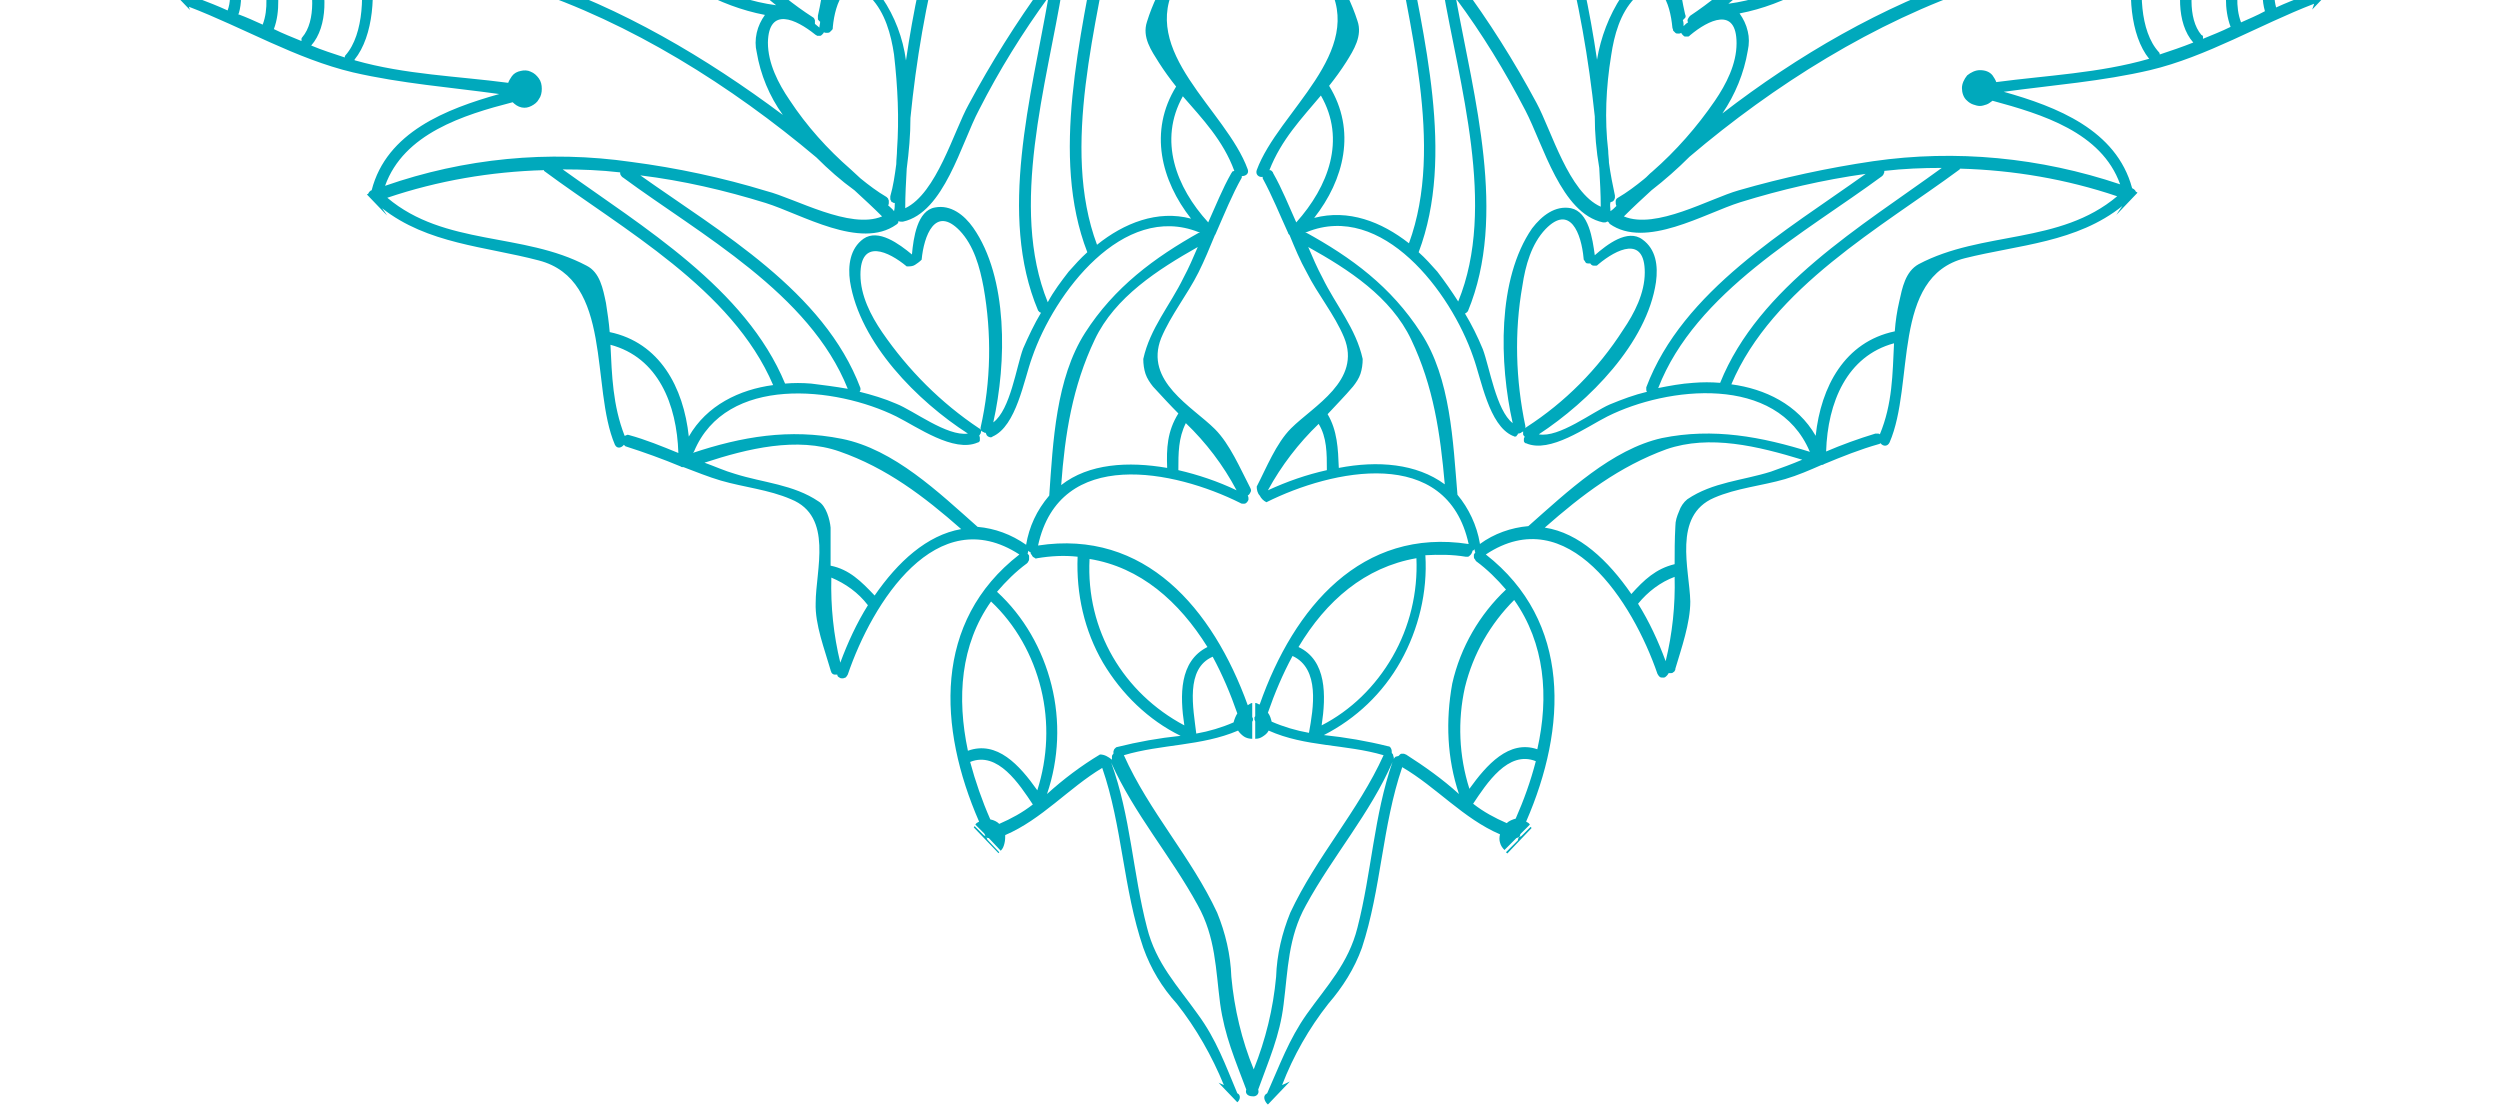 <svg xmlns="http://www.w3.org/2000/svg" xmlns:xlink="http://www.w3.org/1999/xlink" id="Layer_1" x="0px" y="0px" viewBox="0 0 335 150" style="enable-background:new 0 0 335 150;" xml:space="preserve"><style type="text/css">	.st0{clip-path:url(#SVGID_00000034072929423267599230000003166909148356136357_);fill:#00A9BC;}</style><g>	<defs>		<path id="SVGID_1_" d="M168,150l364.5-382.2L167-613.4l-364.5,382.2L168,150z"></path>	</defs>	<clipPath id="SVGID_00000057838564709475520870000002767154925346283695_">		<use xlink:href="#SVGID_1_" style="overflow:visible;"></use>	</clipPath>	<path style="clip-path:url(#SVGID_00000057838564709475520870000002767154925346283695_);fill:#00A9BC;" d="M319.4,32.3  c4.5-4.5,8.5-8.7,7.1-15.9c0-0.1,0-0.2-0.1-0.3c-0.1-0.1-0.1-0.2-0.2-0.2c-0.1-0.1-0.2-0.1-0.3-0.1c-0.1,0-0.2,0-0.3,0  c-0.1-0.1-0.2-0.1-0.3-0.1c-0.1,0-0.2,0-0.4,0.1c-1.3,0.8-3,3.2-4.6,2.6c-1-0.4-2-1-2.9-1.7c-0.1-0.1-0.2-0.1-0.3-0.1  c-0.1,0-0.2,0-0.3,0c-0.2-1.7-0.5-3.3-0.9-5c0-0.1,0-0.3-0.1-0.4c-0.9-4-2.2-7.8-3.8-11.5c0-0.1-0.1-0.2-0.1-0.2  c-0.1-0.1-0.1-0.1-0.2-0.1c-0.1,0-0.2,0-0.2,0c-0.1,0-0.2,0-0.2,0.1c0-0.1,0.1-0.2,0.1-0.2c0-0.1,0-0.2,0-0.3  c0-0.1-0.1-0.2-0.1-0.2c-0.1-0.1-0.1-0.1-0.2-0.1c-3.5-1.7-7.2-3.1-11-4c-0.1-0.1-0.2-0.1-0.4-0.1c-1.6-0.4-3.2-0.7-4.7-0.9  c0-0.1,0-0.2,0-0.3c0-0.1-0.1-0.2-0.1-0.3c-0.7-0.9-1.2-1.9-1.6-3c-0.6-1.7,1.8-3.5,2.5-4.8c0.1-0.1,0.1-0.2,0.1-0.4  c0-0.1,0-0.3-0.1-0.4c0-0.1,0-0.2,0-0.3c0-0.1,0-0.2-0.1-0.3c-0.1-0.1-0.1-0.2-0.2-0.2c-0.1-0.1-0.2-0.1-0.3-0.1  c-7-1.5-10.9,2.8-15.2,7.5c1-1.9,1.4-4,1.2-6.2c-0.2-2.1-0.9-4.2-2.2-5.9c-3.5-4.9-10.6-6.4-14.9-1.6c-1.2-1.4-2.6-2.7-4-3.8  c-8.5-6.3-18.6-3.6-24.3,4.7c1.5-10.2-3.8-19.6-14.1-21.3c-1.8-0.3-3.6-0.4-5.4-0.3c0.2-6.5-5.9-10.8-11.7-9.8  c-2,0.3-3.9,1.1-5.5,2.5c-1.6,1.4-2.7,3.2-3.3,5.2c0.1-6.5,0.2-12.4-5.7-16.5c-0.1-0.1-0.2-0.1-0.3-0.1c-0.1,0-0.2,0-0.3,0  c-0.1,0-0.2,0.1-0.3,0.1c-0.1,0.1-0.1,0.1-0.2,0.2c-0.1,0-0.3,0.1-0.3,0.2c-0.1,0.1-0.2,0.2-0.2,0.3c-0.4,1.5,0.1,4.5-1.5,5.2  c-1,0.5-2.1,0.8-3.2,0.9c-0.1,0-0.2,0.1-0.3,0.1c-0.1,0.1-0.1,0.1-0.2,0.2c-1.3-1-2.6-2-4-2.9c-0.1-0.1-0.2-0.1-0.3-0.2  c-3.3-2.2-6.8-3.9-10.5-5.3c-0.1,0-0.2,0-0.2,0c-0.1,0-0.2,0-0.2,0.1c-0.1,0-0.1,0.1-0.2,0.2c-0.1,0.1-0.1,0.1-0.1,0.2  c0-0.1-0.1-0.2-0.1-0.2c-0.1-0.1-0.1-0.1-0.2-0.2c-0.1,0-0.2-0.1-0.3-0.1c-0.1,0-0.2,0-0.3,0c-3.7,1.4-7.2,3.2-10.5,5.3  c-0.1,0-0.2,0.1-0.3,0.2c-1.4,0.9-2.7,1.9-4,2.9c-0.1-0.1-0.1-0.2-0.2-0.2c-0.1-0.1-0.2-0.1-0.3-0.1c-1.1-0.2-2.1-0.5-3.2-0.9  c-1.6-0.8-1.1-3.8-1.5-5.3c0-0.1-0.1-0.3-0.2-0.3c-0.1-0.1-0.2-0.1-0.3-0.1c0-0.1-0.1-0.2-0.2-0.2c-0.1-0.1-0.2-0.1-0.2-0.1  c-0.1,0-0.2,0-0.3,0c-0.1,0-0.2,0.1-0.3,0.1c-5.9,4.1-5.8,10-5.7,16.5c-0.6-2-1.8-3.9-3.4-5.2c-1.6-1.4-3.5-2.2-5.5-2.5  c-5.8-1-11.8,3.3-11.6,9.8c-1.8-0.1-3.6,0.1-5.4,0.4c-10.3,1.8-15.6,11.2-14,21.4c-5.8-8.3-15.9-11-24.3-4.7  c-1.5,1.1-2.8,2.4-4,3.7c-4.3-4.8-11.5-3.3-14.9,1.7c-1.3,1.7-2,3.7-2.2,5.9c-0.2,2.1,0.2,4.3,1.2,6.2c-4.3-4.7-8.3-9-15.2-7.5  c-0.1,0-0.2,0.1-0.3,0.1c-0.1,0.1-0.1,0.1-0.2,0.2c0,0.1-0.1,0.2-0.1,0.3c0,0.1,0,0.2,0,0.3c-0.1,0.1-0.1,0.2-0.1,0.4  c0,0.1,0,0.3,0.1,0.4c0.8,1.3,3.1,3.1,2.5,4.8c-0.4,1.1-1,2.1-1.6,3c-0.1,0.1-0.1,0.2-0.1,0.3c0,0.1,0,0.2,0,0.3  c-1.6,0.2-3.2,0.5-4.8,0.9c-0.1,0-0.2,0-0.3,0.1c-3.8,0.9-7.5,2.3-11,4c-0.1,0-0.1,0.1-0.2,0.1c-0.1,0.1-0.1,0.1-0.1,0.2  c0,0.1,0,0.2,0,0.3c0,0.1,0,0.2,0.1,0.3c-0.2-0.1-0.3-0.1-0.5,0c-0.2,0.1-0.3,0.2-0.4,0.4c-1.6,3.7-2.9,7.6-3.8,11.5  c0,0.1-0.1,0.2-0.1,0.3c-0.4,1.7-0.6,3.3-0.9,5c-0.1,0-0.2,0-0.3,0c-0.1,0-0.2,0.1-0.3,0.1c-0.9,0.7-1.8,1.3-2.9,1.7  c-1.6,0.6-3.3-1.9-4.6-2.6c-0.1-0.1-0.2-0.1-0.3-0.1c-0.1,0-0.2,0-0.3,0.1c-0.1,0-0.2,0-0.3,0c-0.1,0-0.2,0-0.3,0.1  c-0.1,0.1-0.2,0.1-0.2,0.2c-0.1,0.1-0.1,0.2-0.1,0.3c-1.4,7.3,2.7,11.4,7.2,15.9c-1.8-1-3.9-1.4-5.9-1.2c-2,0.2-4,1-5.6,2.3  C0,37.3-1.4,44.9,3.2,49.3c-1.3,1.3-2.5,2.7-3.6,4.2C-6.5,62.4-3.8,72.9,4.1,79c-9.7-1.6-18.7,4-20.4,14.7  c-0.3,1.9-0.4,3.7-0.3,5.6c-6.2-0.2-10.3,6.2-9.4,12.2c0.2,2.1,1.1,4.1,2.4,5.8c1.3,1.6,3,2.9,5,3.5c-6.2-0.1-11.8-0.2-15.7,6  c-0.1,0.1-0.1,0.2-0.1,0.3c0,0.1,0,0.2,0,0.3c0,0.1,0.1,0.2,0.1,0.3c0.1,0.1,0.1,0.1,0.2,0.2c0,0.1,0.1,0.3,0.2,0.3  c0.1,0.1,0.2,0.2,0.3,0.2c1.4,0.4,4.3-0.1,5,1.6c0.4,1,0.7,2.2,0.9,3.3c0,0.1,0.1,0.2,0.1,0.3c0.1,0.1,0.1,0.2,0.2,0.2  c-1,1.4-1.9,2.7-2.8,4.2c-0.1,0.1-0.1,0.2-0.2,0.3c-2.1,3.5-3.8,7.1-5.1,11c0.1,0.1,0.2,0.2,0.3,0.4c0.1,0.1,0.1,0.3,0.1,0.5  c0,0.2,0,0.3-0.1,0.5c-0.1,0.1-0.2,0.3-0.3,0.4c1.4,3.8,3.1,7.5,5.1,11c0,0.1,0.1,0.2,0.2,0.3c0.9,1.4,1.8,2.8,2.7,4.2  c-0.1,0-0.2,0.1-0.2,0.2c-0.1,0.1-0.1,0.2-0.1,0.3c-0.1,1.1-0.4,2.3-0.9,3.3c-0.7,1.6-3.6,1.1-5,1.5c-0.1,0-0.2,0.1-0.3,0.2  c-0.1,0.1-0.1,0.2-0.2,0.4c-0.1,0-0.2,0.1-0.2,0.2c-0.1,0.1-0.1,0.2-0.1,0.3c0,0.1,0,0.2,0,0.3c0,0.1,0.1,0.2,0.1,0.3  c3.9,6.2,9.6,6.1,15.8,5.9c-2,0.6-3.7,1.9-5,3.5c-1.3,1.6-2.1,3.6-2.4,5.8c-0.9,6,3.2,12.4,9.4,12.2c-0.1,1.9,0,3.8,0.3,5.6  c1.7,10.8,10.7,16.3,20.4,14.7c-7.9,6.1-10.5,16.6-4.4,25.4c1,1.5,2.2,3,3.6,4.2c-4.5,4.4-3.1,12,1.6,15.6c1.6,1.3,3.6,2.1,5.6,2.3  c2,0.2,4.1-0.3,5.9-1.3c-4.5,4.5-8.6,8.6-7.1,15.9c0,0.1,0,0.2,0.1,0.3c0.1,0.1,0.1,0.2,0.2,0.2c0.1,0.1,0.2,0.1,0.3,0.1  c0.1,0,0.2,0,0.3,0c0.1,0.1,0.2,0.1,0.4,0.1s0.3,0,0.4-0.1c1.3-0.8,3-3.2,4.6-2.6c1,0.4,2,1,2.8,1.7c0.1,0.1,0.2,0.1,0.3,0.1  c0.1,0,0.2,0,0.3,0c0.3,1.6,0.5,3.3,0.9,5c0,0.1,0,0.3,0.1,0.4c0.9,4,2.2,7.8,3.8,11.5c0.1,0.2,0.2,0.3,0.3,0.3  c0.2,0.1,0.3,0.1,0.5,0c-0.1,0.2-0.1,0.3,0,0.5c0.1,0.2,0.2,0.3,0.3,0.4c3.5,1.7,7.2,3,11,4c0.1,0,0.2,0.1,0.4,0.1  c1.6,0.4,3.2,0.6,4.7,0.9c0,0.1,0,0.2,0,0.3c0,0.1,0.1,0.2,0.1,0.3c0.7,0.9,1.2,1.9,1.6,3c0.6,1.7-1.8,3.5-2.5,4.8  c-0.1,0.1-0.1,0.2-0.1,0.4c0,0.1,0,0.3,0.1,0.4c0,0.1,0,0.2,0,0.3c0,0.1,0,0.2,0.1,0.3c0.1,0.1,0.1,0.2,0.2,0.2  c0.1,0.1,0.2,0.1,0.3,0.1c6.9,1.5,10.9-2.8,15.2-7.5 M24.2,2.3c0.5,1.4,1,2.8,1.5,4.1c-1,0.3-2.1,0.3-3.1,0.1  C23.1,5.1,23.6,3.7,24.2,2.3z M25.3,0.9c7.3,2.8,14.4,7,22,8.8c6.5,1.5,13.1,2,19.6,2.9c-7.1,2-15.1,5.1-17.1,12.9l0,0  c-0.1,0-0.2,0.1-0.3,0.2c-0.1,0.1-0.1,0.2-0.2,0.3c-0.1,0-0.2,0.1-0.3,0.2c-0.1,0.1-0.2,0.2-0.2,0.3l0,0  C41.4,28.7,38.5,37,36.6,44.4c-0.9-6.9-1.3-13.7-2.8-20.5C32.1,16,28,8.5,25.3,0.9z M20.8,37c0.4-0.5,0.7-1.1,0.7-1.7  c0-0.6-0.2-1.3-0.7-1.7c-0.2-0.2-0.5-0.4-0.8-0.5c-0.3-2.2-0.4-4.5-0.4-6.7c3.9,1,9.6,0.7,12.7-2.1c0,0,0,0.1,0.1,0.1  c1.9,6.9,2.1,14.2,2.9,21.3c-0.3,0.1-0.6,0.3-0.9,0.6c-0.3,0.3-0.5,0.8-0.6,1.3c-0.1,0.5,0,1,0.1,1.4c0.2,0.4,0.5,0.8,0.9,1.1  c0.4,0.3,0.8,0.4,1.3,0.4c0.5,0,0.9-0.1,1.3-0.4c0.4-0.3,0.7-0.6,0.9-1.1c0.2-0.4,0.2-0.9,0.1-1.4c-0.1-0.5-0.3-0.9-0.6-1.3  c1.7-6.9,4-15.3,10.7-17.9c-3.5,11.1-4.5,23-3,34.6c0.8,6.4,2.1,12.7,3.8,18.9c1,4.1,5,11.6,3.3,16.2c-1.1-1.3-2.2-2.6-3.4-3.9  c-1.3-1.9-2.7-3.7-4.3-5.3c-9.2-11.9-17.3-26-21.8-40.7c0.3-0.5,0.5-1,0.5-1.6c0-0.6-0.3-1.1-0.7-1.5c-0.2-0.2-0.5-0.4-0.8-0.5  c-0.6-2.4-1.1-4.8-1.5-7.3C20.6,37.1,20.7,37.1,20.8,37z M29.4,88.4c-2-2.5-3.7-6.4,1-6.5c2.7,0,5.2,1.5,7.3,3  c3.3,2.5,6.3,5.3,8.9,8.6c0.4,0.5,0.7,1,1.1,1.4c0.9,1.1,1.7,2.4,2.4,3.6c0,0.1,0.1,0.2,0.2,0.2c0.1,0.1,0.2,0.1,0.3,0.1  c0.1,0,0.2,0,0.3,0c0.1,0,0.2-0.1,0.3-0.1c0.3,0.3,0.5,0.6,0.7,0.8c0.1,0.1,0.2,0.1,0.3,0.1c-0.1-0.1-0.2-0.1-0.3-0.1  c-0.4,0-0.7,0.1-1.1,0.1c0-0.1-0.1-0.2-0.1-0.3c-0.1-0.1-0.1-0.1-0.2-0.2c-0.1-0.1-0.2-0.1-0.3-0.1c-0.1,0-0.2,0-0.3,0  c-1.4,0.4-2.8,0.6-4.2,0.8c-0.6,0-1.2,0.1-1.7,0.2c-4,0.4-8.1,0.2-12.1-0.5c-2.5-0.4-5.4-1.3-7.2-3.3c-3.3-3.5,0.6-5.1,3.7-5.4  c0.1,0,0.2-0.1,0.4-0.1c0.1-0.1,0.2-0.2,0.3-0.3c0.1-0.1,0.1-0.2,0.1-0.4c0-0.1,0-0.3-0.1-0.4c0.1,0,0.2-0.1,0.3-0.2  c0.1-0.1,0.2-0.2,0.2-0.3c0-0.1,0-0.3,0-0.4C29.5,88.6,29.5,88.5,29.4,88.4z M24.4,98.1c2.4,1.7,5.2,2.9,8.1,3.4  c-12.4,2-25,5.8-36.1,11.8c-0.2-0.4-0.5-0.7-0.8-0.9c-0.3-0.2-0.7-0.3-1.1-0.3c-0.3,0-0.7,0.1-1,0.3c-0.3,0.2-0.6,0.4-0.8,0.7  c-4.8-2.4-7.4-7.3-7.9-12.6c0.1,0,0.1,0.1,0.2,0.1c12.3,0,26.3,0.8,36.8-6.8c0.1,0.9,0.4,1.7,0.8,2.5  C23.1,96.9,23.7,97.6,24.4,98.1z M53.4,99.7c3.2-5-1.3-13.3-2.8-18.3C49,75.7,47.8,69.8,47,63.9C54.3,75,62,89.5,74.4,94.6  c0.1,0,0.2,0,0.2,0c0.1,0,0.2,0,0.2-0.1c0.4,1.8,0.9,3.5,1.6,5.2c1,2.4,4.3,7.1,3.9,10c-4.2-7-11.7-15.2-19.6-16.5  c-2.1-0.3-4.2,0-5.5,1.9c-1.4,2.1,0.7,5,2.1,6.7c-2.1,0.3-5.6,0.8-6,3.3c-0.4,2.2,0.9,4.1,2.6,5.4c6.5,4.9,17.3,4.6,25,2.8  c-1.7,2.4-7.2,3.2-9.5,4.2c-1.6,0.7-3.1,1.6-4.6,2.5c0-0.1-0.1-0.2-0.1-0.2c-0.1-0.1-0.1-0.1-0.2-0.2c-12.2-5.5-27.5-0.9-40.1,1.6  c4.5-3.7,9.3-6.9,14.4-9.8c4.4-2.5,13.2-5,14.3-10.9c-0.1-0.1-0.1-0.2-0.1-0.3c0-0.1,0-0.2,0-0.3c0-0.1,0.1-0.2,0.2-0.2  C53.2,99.8,53.3,99.7,53.4,99.7z M8.2,175.3c0-0.3-0.1-0.6-0.2-0.9c-0.1-0.3-0.3-0.6-0.5-0.8c-0.2-0.2-0.5-0.4-0.8-0.5  c-0.3-0.1-0.6-0.2-0.9-0.2c-3.5-6.1-7.4-13.8-4.5-20.6c5.1,10.5,12.3,19.6,21.3,26.7c4.9,3.9,10,7.4,15.4,10.6  c3.5,2.1,11.4,4.5,13.3,8.9c-1.7-0.1-3.4-0.1-5-0.3c-2.2-0.3-4.4-0.5-6.5-0.6C25.3,196,10,192.1-3.2,185c0-0.4-0.2-0.7-0.4-1  c-0.2-0.3-0.5-0.6-0.8-0.7c-0.3-0.2-0.6-0.3-1-0.3c-0.4,0-0.7,0-1,0.2c-2.1-1.2-4.1-2.6-6-4c0-0.1,0.1-0.2,0.1-0.3  c0-0.6-0.3-1.3-0.7-1.7c-0.4-0.5-1-0.7-1.6-0.7c-0.3,0-0.6,0.3-0.8,0.3c-1.8-1.4-3.4-3-5-4.6c3.4-2.2,7.2-6.6,7.6-10.9  c0,0,0.1,0,0.1,0.1c6,3.5,11.2,8.6,16.6,13.1c-0.1,0.3-0.4,0.6-0.3,0.9c0,0.6,0.2,1.3,0.7,1.7c0.4,0.5,1,0.7,1.6,0.7  s1.2-0.2,1.6-0.7C8,176.6,8.2,176,8.2,175.3z M-18.5,158.3c1.4,0.7,2.9,1.5,4.3,2.2c0,0.1-0.1,0.2-0.1,0.3  c-0.1,3.9-4.1,8.2-7.2,10.1c-1.3-1.4-2.5-2.8-3.7-4.3C-22,165.1-18.6,161.9-18.5,158.3z M47.6,238.1c7.2-10.8,14.8-26.2,27.1-31.5  c-0.3,1.6-0.6,3.3-0.7,5c-0.1,1.2-0.1,2.5,0,3.7c-12.3,5.5-20.1,19.9-27.5,31.2c0-2.7,0.1-5.4,0.4-8.1c0.1,0,0.3,0,0.4-0.1  C47.4,238.3,47.5,238.2,47.6,238.1z M46.7,249c7.4-10.9,15.1-26.3,27.4-32.1c0.6,4.8,2.6,9.3,6.6,11.8c-6.3,0.7-12,4.1-13.4,11.1  c-1.3,0.1-2.5,0.3-3.8,0.6c-1.8,0.4-3.9,0.8-4.8,2.8c-4.2,8.8-2.4,19.7-8.6,27.8C48,263.9,46.8,256.5,46.7,249  C46.7,249,46.7,249,46.7,249z M73.3,276.7C73.3,276.7,73.3,276.7,73.3,276.7c-7.2-0.1-14.2-1.3-21.1-3.6c7.7-6.5,18.2-4.6,26.6-9.1  c1.9-1,2.2-3.2,2.6-5.1c0.2-1.3,0.4-2.6,0.5-3.9c6.7-1.5,9.9-7.4,10.6-14c2.4,4.2,6.7,6.3,11.3,6.9  C98.4,260.8,83.7,268.9,73.3,276.7z M83.7,275.8c-0.1,0.1-0.2,0.2-0.2,0.3c-0.1,0.1-0.1,0.3-0.1,0.4c-2.6,0.3-5.2,0.4-7.7,0.4  c10.7-7.8,24.5-15.9,29.7-28.8c1.2,0.1,2.4,0.1,3.6,0c1.6-0.1,3.2-0.4,4.7-0.8C108.8,260.2,94,268.1,83.7,275.8z M260.9,94.3  c0.1,0,0.2,0.1,0.2,0.1c0.1,0,0.2,0,0.2,0 M288.3,61.2c-7.3,10.8-14.8,26.2-27.1,31.5c0.3-1.6,0.6-3.3,0.7-4.9  c0.1-1.2,0.1-2.5,0-3.7c12.3-5.5,20.1-19.9,27.5-31.2c0,2.7-0.1,5.4-0.3,8c-0.1,0-0.3,0-0.4,0.1C288.5,61.1,288.4,61.1,288.3,61.2z   M289.2,50.3c-7.4,10.9-15.1,26.3-27.4,32c-0.6-4.8-2.6-9.3-6.6-11.8c6.3-0.7,12-4.1,13.4-11.2c1.3-0.1,2.5-0.3,3.8-0.5  c1.8-0.4,3.9-0.8,4.8-2.7c4.3-8.8,2.4-19.7,8.6-27.8c2.2,7.1,3.4,14.5,3.6,21.9C289.2,50.3,289.2,50.3,289.2,50.3z M262.6,22.7  c0,0,0-0.1,0.1-0.1c7.1,0.2,14.2,1.4,21,3.7c-7.7,6.5-18.1,4.6-26.6,9.1c-1.8,1-2.2,3.2-2.6,5c-0.3,1.3-0.5,2.6-0.6,4  c-6.7,1.4-9.9,7.4-10.6,14c-2.4-4.2-6.8-6.3-11.3-6.9C237.5,38.5,252.2,30.4,262.6,22.7z M252.2,23.6c0.1-0.1,0.2-0.2,0.2-0.3  c0.1-0.1,0.1-0.3,0.1-0.4c2.6-0.3,5.1-0.4,7.7-0.4c-10.7,7.8-24.5,15.9-29.7,28.8c-1.2-0.1-2.4-0.1-3.6,0c-1.6,0.1-3.2,0.4-4.7,0.7  C227.2,39.1,241.9,31.2,252.2,23.6z M188.9-47.4c1.6,1.6,3.1,3.4,4.5,5.2c-0.1,0.3-0.3,0.5-0.3,0.9c0,0.3,0.1,0.6,0.2,0.9  c0.1,0.3,0.3,0.6,0.5,0.8c0.2,0.2,0.5,0.4,0.8,0.5c0.3,0.1,0.6,0.2,0.9,0.2c0.1,0,0.2,0,0.2,0c1.4,2,2.7,4.1,3.9,6.2  c-0.1,0.3-0.2,0.6-0.2,1c0,0.6,0.2,1.1,0.6,1.5c0.4,0.4,0.8,0.7,1.4,0.8c6.9,13.7,10.7,29.8,12.3,45c0,2.3,0.2,4.6,0.6,6.9  c0.1,1.8,0.2,3.5,0.2,5.2c-4.3-1.9-6.6-10.2-8.6-13.9c-3-5.6-6.4-11-10.2-16.1c-6.8-9.3-15.5-16.9-25.5-22.2  c6.5-3.1,13.8,1.1,19.7,4.7c0,0.3,0.1,0.6,0.2,0.9s0.3,0.6,0.5,0.8c0.2,0.2,0.5,0.4,0.8,0.5c0.3,0.1,0.6,0.2,0.9,0.2  c0.6,0,1.2-0.3,1.6-0.7c0.4-0.5,0.7-1.1,0.7-1.7c0-0.3-0.1-0.6-0.2-0.9c-0.1-0.3-0.3-0.6-0.5-0.8c-0.2-0.2-0.5-0.4-0.8-0.5  c-0.3-0.1-0.6-0.2-0.9-0.2c-0.4,0-0.6,0.3-0.9,0.4c-4.2-5.7-9.1-11.1-12.5-17.4c0,0-0.1-0.1-0.1-0.1  C182.6-39.8,186.8-43.8,188.9-47.4z M183.7-52.3c1.4,1.2,2.8,2.5,4.1,3.8c-1.9,3.3-6,7.4-9.7,7.5c-0.1,0-0.2,0.1-0.2,0.1  c-0.8-1.5-1.5-3-2.1-4.5C179.2-45.5,182.2-49,183.7-52.3z M131.2,14.7c2.7-5.3,5.8-10.3,9.3-15.1c-2.3,13.3-6.8,29.2-1.4,42  c0.1,0.1,0.2,0.3,0.4,0.3c-0.9,1.5-1.7,3.2-2.4,4.8c-0.9,2.4-1.7,8.2-4,9.9c1.8-8,2-19.4-2.7-26.1c-1.2-1.7-3-3.1-5.1-2.7  c-2.4,0.4-2.9,4.1-3.1,6.3c-1.7-1.4-4.5-3.5-6.5-2.1c-1.8,1.3-2.1,3.6-1.8,5.7c1.3,8.3,9.1,16.1,15.8,20.4c-2.8,0.4-7.3-3.1-9.6-4  c-1.6-0.7-3.3-1.2-4.9-1.6c0-0.1,0.1-0.2,0.1-0.2c0-0.1,0-0.2,0-0.3c-4.9-13-18.8-20.9-29.5-28.5c5.7,0.7,11.3,2,16.8,3.7  c4.8,1.5,12.7,6.3,17.5,2.9c0.1-0.1,0.2-0.1,0.2-0.2c0.1-0.1,0.1-0.2,0.1-0.3c0.1,0.1,0.2,0.1,0.3,0.1c0.1,0,0.2,0,0.3,0  C126.5,28.5,128.8,19.2,131.2,14.7z M120.2,20.1c0,0.6-0.1,1.3-0.1,1.9c-0.2,1.5-0.4,2.9-0.8,4.3c0,0.1,0,0.2,0,0.3  c0,0.1,0,0.2,0.1,0.3c0,0.1,0.1,0.2,0.2,0.2c0.1,0.1,0.2,0.1,0.3,0.1c0,0.4,0,0.7-0.1,1.1c0,0.1,0.1,0.2,0.1,0.3  c0-0.1-0.1-0.2-0.1-0.3c-0.2-0.3-0.5-0.5-0.8-0.8c0.1-0.1,0.1-0.2,0.1-0.3c0-0.1,0-0.2,0-0.3c0-0.1-0.1-0.2-0.1-0.3  c-0.1-0.1-0.1-0.1-0.2-0.2c-1.2-0.7-2.4-1.6-3.5-2.5c-0.4-0.4-0.9-0.8-1.3-1.2c-3.1-2.7-5.9-5.8-8.2-9.3c-1.5-2.2-2.9-4.9-2.9-7.7  c0.1-4.9,3.8-3.1,6.3-1.1c0.1,0.1,0.2,0.1,0.3,0.2c0.1,0,0.3,0,0.4,0c0.1,0,0.2-0.1,0.3-0.2c0.1-0.1,0.2-0.2,0.2-0.3  c0.1,0.1,0.2,0.1,0.4,0.1c0.1,0,0.3,0,0.4-0.1c0.1-0.1,0.2-0.2,0.3-0.3c0.1-0.1,0.1-0.2,0.1-0.4c0.3-3.2,1.8-7.3,5.1-3.9  c1.9,2,2.7,4.9,3.1,7.6C120.3,11.7,120.5,15.9,120.2,20.1z M118.2-0.3c-0.5-0.7-1.1-1.4-1.8-1.8c-0.7-0.5-1.5-0.8-2.4-0.9  c7.2-11,6.4-25.7,6.4-38.5c0-0.1,0-0.1-0.1-0.2c5.1,0.5,9.8,3.2,12.1,8.2c-0.3,0.2-0.5,0.5-0.7,0.8c-0.2,0.3-0.3,0.7-0.3,1  c0,0.4,0.1,0.8,0.3,1.2c0.2,0.3,0.5,0.6,0.9,0.8c-5.7,11.6-9.3,24.8-11.2,37.8C121,5.1,119.9,2.2,118.2-0.3z M59.8-3.9  C59.9-4,59.9-4.1,60-4.2c2.3,0.4,4.6,0.9,6.9,1.6C67-2.3,67.2-2,67.4-1.8c0.4,0.4,0.9,0.7,1.5,0.7c0.6,0,1.1-0.1,1.5-0.5  c14.1,4.6,27.6,13.1,39,22.7c1.6,1.6,3.3,3.1,5.1,4.4c1.3,1.2,2.5,2.3,3.7,3.5c-4.3,1.8-11.6-2.4-15.5-3.4  c-5.9-1.8-12-3.1-18.1-3.9c-11.1-1.6-22.4-0.5-33,3.2c2.5-7,10.5-9.5,17.1-11.2c0.3,0.3,0.7,0.6,1.2,0.7c0.5,0.1,0.9,0,1.3-0.2  s0.8-0.5,1-0.9c0.3-0.4,0.4-0.9,0.4-1.4c0-0.5-0.1-1-0.4-1.4c-0.3-0.4-0.6-0.7-1.1-0.9c-0.4-0.2-0.9-0.2-1.3-0.1  c-0.5,0.1-0.9,0.3-1.2,0.7c-0.2,0.3-0.4,0.6-0.5,0.9c-6.8-0.9-13.8-1.1-20.5-3c0,0-0.1,0-0.1-0.1c2.6-3.2,2.9-9.2,2-13.3  c2.1,0,4.3,0.1,6.4,0.4c0.1,0.3,0.3,0.6,0.5,0.8c0.4,0.5,1,0.7,1.7,0.7C58.8-3.2,59.4-3.5,59.8-3.9z M46.3,7.4  c-0.1,0.1-0.1,0.2-0.1,0.3c-1.5-0.5-3.1-1-4.5-1.6c2.3-2.6,2.1-7.4,0.9-10.8C44.4-5,46.2-5.1,48-5.1C48.9-1.4,48.8,4.6,46.3,7.4z   M58.7,102.5c0.1-0.1,0.2-0.1,0.2-0.2c0.1-0.1,0.1-0.2,0.1-0.3c0-0.1,0-0.2,0-0.3c0-0.1-0.1-0.2-0.2-0.3c-2-2.5-3.7-6.5,1-6.5  c2.7,0,5.2,1.5,7.3,3c5,3.6,9.2,8.2,12.4,13.6c0,0.1,0.1,0.2,0.2,0.2c0.1,0.1,0.2,0.1,0.3,0.1c-0.1-0.1-0.2-0.1-0.3-0.1  c-0.1,0-0.2,0-0.3,0c-5.9,1.4-12,1.6-17.9,0.5c-2.5-0.4-5.4-1.3-7.2-3.3c-3.3-3.5,0.6-5,3.7-5.4c0.1,0,0.2,0,0.3-0.1  c0.1-0.1,0.2-0.1,0.2-0.2c0.1-0.1,0.1-0.2,0.1-0.3C58.7,102.7,58.7,102.6,58.7,102.5z M78.1,99.8c-3.8-8.4-5.4-23.7,4.4-28.3  c0.1-0.1,0.1-0.1,0.2-0.2c-2,6.9-3.2,13.7-1.8,21c1.4,7.2,6.9,13.5,11.3,19c0.2,2.4,1,4.8,2.3,6.8c0,0,0,0,0,0c0,0,0,0,0,0  c-2.3,0.4-4.5,1.5-6.2,3.1c-6.8,0.6-15,1-20.8,5.1c-5.9,4.1-9.6,9.7-12.9,16.2c0-0.1,0.1-0.2,0-0.3c-3.9-10.5,7.6-20.2,16-23.3  c2.9-1.1,8.8-2.2,10.1-5.5c0-0.1,0.1-0.2,0.1-0.3c0-0.1,0-0.2,0-0.3c0-0.1-0.1-0.2-0.2-0.2c-0.1-0.1-0.2-0.1-0.2-0.1  c0-0.1,0-0.3-0.1-0.4c-0.1-0.1-0.1-0.2-0.2-0.3c0.1,0,0.2,0,0.4-0.1c0.1,0,0.2-0.1,0.3-0.2c0.1,0,0.2,0.1,0.3,0.1  c0.1,0,0.2,0,0.3,0c0.1,0,0.2-0.1,0.2-0.2c0.1-0.1,0.1-0.1,0.1-0.2C82.9,107.8,79.5,102.7,78.1,99.8z M47,146.9  c-0.1,0-0.2,0.1-0.2,0.2c-0.1,0.1-0.1,0.2-0.1,0.3c-3.9-1.7-6.6-4.5-9.6-7.2c5.7-3.5,11.7-1,16.2,3.5  C51.2,144.7,49.1,145.7,47,146.9z M77.9,139.3c-1.1-1.2-2.3-2.4-3.5-3.5c-0.8-0.8-2.4-1.6-3.5-1.4c-4,1-6.9,3.7-10.4,5.7  c-1.3,0.7-2.6,1.4-4,2c2.8-5.6,6.4-11.6,11.8-14.5c6-3.1,12-4.1,18.6-4.7c-2.8,3.9-3.1,9.4-2.2,14.9  C82.3,137.8,80,137.9,77.9,139.3z M85,139.4c0.6,2.8,1.5,5.6,2.6,8.2c-3.1-2-6-4.3-8.6-7.1C80.9,139.6,83,139.2,85,139.4z   M95.8,117c-7-11.5,6.1-20.6,15.3-24.1c0.1-0.1,0.3-0.2,0.4-0.3c0.1-0.1,0.1-0.3,0.1-0.5c0-0.2-0.1-0.3-0.1-0.5  c-0.1-0.1-0.2-0.2-0.4-0.3c0-0.1,0-0.2,0-0.3c0-0.1,0-0.2-0.1-0.3c0-0.1-0.1-0.2-0.2-0.2c-0.1-0.1-0.2-0.1-0.3-0.1  c-2.6-0.8-5.8-2.1-8.6-2.1c-4.2,0.1-11.1,2.6-13.3-3.3c-1.2-3.1-1.5-6.6-2.4-9.8c-0.5-1.8-1.2-3.5-1.8-5.2c0-0.1-0.1-0.3-0.1-0.4  c-1-2.5-1.8-5.1-2.6-7.7c0-0.1-0.1-0.1-0.1-0.2c0.4-0.3,0.5-1,0-1.2c-7.4-3.5-21.2-0.2-23.7-10.6c-1.8-7.5-2.1-15.7-6.7-22  c6.1,4.8,13.8,5.1,21,7c10,2.6,6.9,17,10.2,24.7c0.3,0.6,0.9,0.4,1.2,0c0,0,0.1,0.1,0.2,0.2c2.5,0.8,5,1.7,7.4,2.7  c0.1,0.1,0.2,0.1,0.4,0.1c1.6,0.6,3.3,1.3,5,1.8c3.1,0.9,6.4,1.2,9.4,2.5c5.7,2.3,3.3,9.5,3.3,13.9c-0.1,2.9,1.2,6.2,2,9  c0,0.1,0.1,0.2,0.1,0.3c0.1,0.1,0.1,0.2,0.2,0.2c0.1,0.1,0.2,0.1,0.3,0.1c0.1,0,0.2,0,0.3,0c0,0.2,0.1,0.3,0.3,0.4  c0.1,0.1,0.3,0.1,0.4,0.1c0.2,0,0.3-0.1,0.4-0.1c0.1-0.1,0.2-0.2,0.3-0.4c3.3-9.7,11.9-23.3,23-16.1c-11.6,9-10.9,23.2-5.4,35.8  c-0.2,0.1-0.4,0.2-0.5,0.4l1.2,1.2c0,0.1,0.1,0.1,0.1,0.2c0,0.1,0.1,0.2,0.2,0.3c0.1,0.1,0.2,0.1,0.3,0.1l1.6,1.7  c0.3-0.3,0.4-0.6,0.5-1c0.1-0.4,0.1-0.8,0.1-1.1c4.9-2.1,8.5-6.3,13-9c2.7,7.8,2.8,16.2,5.5,24.1c1,2.8,2.5,5.3,4.5,7.5  c2.6,3.3,4.7,7,6.3,10.9c-3.8-1.6-7.3-3.8-10.5-6.5c-2.1-2-4.5-3.6-7.1-4.7c-7.5-2.7-15.6-2.8-23.1-5.6c2.6-4.8,6.5-8.5,8.6-13.7  c0.4,0.1,0.7,0,1.1-0.1c0.4-0.1,0.7-0.3,0.9-0.6l-1.6-1.7c0-0.1-0.1-0.2-0.1-0.3c-0.1-0.1-0.2-0.2-0.2-0.2c0,0-0.1,0-0.2-0.1  l-1.2-1.2c-0.1,0.2-0.3,0.3-0.3,0.5C118,105.6,104.4,104.9,95.8,117z M107.7,143.3c-5.9-3.9-10.3-9.4-11.3-16.5  c4.4-0.2,8.8,1,12.6,3.3c3.8,2.4,6.9,5.8,8.8,10C113.9,139.5,109.5,139.4,107.7,143.3z M118.8,141.9c-0.3,1.8-0.7,3.5-1.4,5.2  c-0.4,0-0.8,0.2-1.1,0.5c-2.5-0.9-4.9-2.1-7.3-3.5C110.5,140.3,115.6,141.3,118.8,141.9z M96.1,125.2c-0.2-1.9-0.1-3.8,0.2-5.6  c0-0.1,0-0.2,0-0.4c0-0.1-0.1-0.2-0.2-0.3c-0.1-0.1-0.2-0.2-0.3-0.2c-0.1-0.1-0.2-0.1-0.3-0.1c-0.1-0.1-0.1-0.2-0.2-0.3  c0.1,0,0.2,0,0.3-0.1c0.1,0.1,0.2,0.1,0.3,0.2c0.1,0,0.2,0.1,0.3,0c0.1,0,0.2,0,0.3-0.1c0.1-0.1,0.2-0.1,0.3-0.2  c1-1.5,2.3-2.9,3.7-4.2c3.2,3.7,7.4,6.3,12,7.5c4.6,1.2,9.5,1,14-0.7c-1.9,2.3-3.5,4.8-5,7.4c0,0.1-0.1,0.2-0.1,0.3  c0,0.1,0,0.2,0,0.3c0,0.1,0.1,0.2,0.1,0.3c0.1,0.1,0.1,0.1,0.2,0.2c0,0.1,0,0.3,0.1,0.4c0.1,0.1,0.2,0.2,0.3,0.3  c-0.6,0-1.2,0.2-1.7,0.7c-0.7,2.9-1.2,5.9-1.4,9c-2.1-4.5-5.4-8.3-9.5-10.8C105.6,126.2,100.8,125,96.1,125.2z M175.3,178.2  c-2.4-4.3-2.4-8.6-3-13.3c-0.6-4.2-2-7.5-3.5-11.4c0.2-0.6-0.3-1-0.8-0.9c-0.5,0-1,0.3-0.8,0.9c-1.4,3.9-2.9,7.2-3.5,11.5  c-0.6,4.7-0.6,9-3,13.3c-3.6,6.6-8.5,12.2-11.6,19.1c2.5-7.1,2.8-14.8,4.7-22.1c1.2-4.8,4.1-7.8,6.8-11.6c2.5-3.4,3.7-6.8,5.3-10.6  l0,0c0.6-0.3,0.4-0.9,0-1.3c-0.3-0.4-0.9-0.6-1.2,0.1c-3.7,1.7-6.9,2.9-10.2,5.5c-3.6,2.9-6.5,5.9-11.1,7.2c-7,2-14.3,2.3-21.2,5  c6.6-3.2,12-8.4,18.2-12.2c4.1-2.5,8.2-2.5,12.7-3.1c4.1-0.6,7.2-2.1,11-3.6c0.6,0.3,0.9-0.3,0.8-0.9c0.1-0.5-0.3-1.1-0.9-0.8l0,0  c-3.7-1.5-6.9-3-10.9-3.6c-4.5-0.6-8.6-0.6-12.7-3.1c-6.3-3.8-11.7-9-18.3-12.1c6.8,2.6,14.2,3,21.2,4.9c4.6,1.2,7.5,4.3,11.1,7.1  c3.3,2.6,6.5,3.8,10.2,5.5l0,0c0.3,0.6,0.9,0.4,1.2,0c0.4-0.3,0.5-1,0-1.2l0,0c-1.6-3.8-2.8-7.2-5.3-10.6  c-2.7-3.8-5.6-6.8-6.8-11.6c-1.9-7.3-2.2-15-4.8-22.1c3.1,6.9,8,12.5,11.6,19.1c2.4,4.3,2.4,8.6,3,13.2c0.6,4.3,2,7.5,3.5,11.5  c-0.2,0.6,0.3,0.9,0.8,0.9c0.5,0.1,1-0.3,0.8-0.9c1.4-3.9,2.9-7.2,3.4-11.4c0.6-4.7,0.6-9,3-13.3c3.6-6.6,8.6-12.3,11.6-19.2  c-2.5,7.2-2.8,14.8-4.7,22.2c-1.2,4.8-4.1,7.8-6.8,11.6c-2.4,3.4-3.6,6.8-5.3,10.6c-0.6,0.3-0.4,0.9-0.1,1.3c0.3,0.4,0.9,0.6,1.2,0  l0,0c3.7-1.7,6.9-3,10.2-5.5c3.6-2.9,6.6-5.9,11.1-7.2c7-2,14.3-2.3,21.2-5c-6.6,3.2-12,8.4-18.3,12.2c-4.1,2.5-8.2,2.5-12.7,3.1  c-4.1,0.6-7.2,2.1-10.9,3.7l0,0c-0.6-0.3-0.9,0.3-0.8,0.9c-0.1,0.5,0.3,1.1,0.9,0.8c3.8,1.5,6.9,3,10.9,3.6  c4.5,0.7,8.6,0.6,12.7,3.1 M192.4,164.5c-4.6-1.3-7.5-4.3-11.1-7.1c-3.3-2.6-6.5-3.8-10.2-5.5l0,0c-0.3-0.6-0.9-0.4-1.2,0  c-0.4,0.3-0.6,1,0,1.3l0,0c1.6,3.8,2.8,7.2,5.3,10.6c2.7,3.8,5.6,6.8,6.8,11.6 M121.8,170.2c-0.2,0.1-0.3,0.3-0.3,0.4  c-0.1,0.2,0,0.4,0.1,0.6c1.5,2.6,3.2,5.1,5,7.4c-4.5-1.7-9.4-1.9-14-0.7c-4.6,1.2-8.8,3.9-12,7.6c-1.4-1.2-2.6-2.6-3.7-4.2  c-0.1-0.1-0.2-0.2-0.3-0.2c-0.1-0.1-0.2-0.1-0.3-0.1c-0.1,0-0.2,0-0.3,0.1c-0.1,0-0.2,0.1-0.3,0.2c-0.1-0.1-0.2-0.1-0.4-0.1  c0.1-0.1,0.1-0.2,0.2-0.3c0.1,0,0.2,0,0.3-0.1c0.1,0,0.2-0.1,0.3-0.2c0.1-0.1,0.1-0.2,0.2-0.3c0-0.1,0-0.2,0-0.3  c-0.3-1.9-0.4-3.8-0.2-5.7c4.8,0.2,9.5-1,13.6-3.5c4.1-2.6,7.4-6.3,9.4-10.8c0.2,3,0.7,6,1.5,9c0.1,0.2,0.2,0.3,0.3,0.4  c0.2,0.1,0.4,0.1,0.5,0.1c0.1,0.1,0.2,0.2,0.4,0.2c0.1,0,0.3,0,0.4,0c-0.1,0-0.2,0.1-0.3,0.3C121.9,169.9,121.8,170.1,121.8,170.2z   M117.7,159.3c-1.9,4.2-5,7.6-8.8,10c-3.8,2.4-8.2,3.5-12.6,3.3c1-7.1,5.4-12.6,11.3-16.5C109.5,160.1,114,160,117.7,159.3z   M109,155.4c2.3-1.4,4.7-2.6,7.3-3.5c0.3,0.3,0.7,0.4,1.1,0.5c0.7,1.7,1.2,3.4,1.4,5.2C115.6,158.2,110.5,159.2,109,155.4z   M84.7,161.8c-0.9,5.4-0.6,11,2.2,14.9c-6.5-0.6-12.6-1.5-18.6-4.7c-5.4-2.8-9-8.9-11.9-14.4c1.3,0.6,2.7,1.2,4,1.9  c3.5,2,6.5,4.7,10.4,5.7c1.1,0.3,2.8-0.6,3.5-1.3c1.2-1.2,2.4-2.4,3.5-3.6C80,161.7,82.3,161.8,84.7,161.8z M79.1,159.1  c2.5-2.8,5.4-5.2,8.5-7.1c-1.1,2.6-2,5.4-2.6,8.2C82.9,160.3,80.9,160.2,79.1,159.1z M88.4,178.4c1.8,1.6,3.9,2.7,6.2,3.1  c0,0,0,0,0.1,0c0,0,0,0,0,0c-1.3,2-2.1,4.4-2.3,6.8c-4.4,5.4-9.9,11.7-11.3,19c-1.4,7.3-0.3,14,1.8,21c-0.1-0.1-0.1-0.1-0.2-0.2  c-9.9-4.6-8.3-19.9-4.5-28.3c1.3-2.9,4.7-8.1,3.4-11.4c0-0.1-0.1-0.2-0.1-0.2c-0.1-0.1-0.1-0.1-0.2-0.1s-0.2,0-0.3,0  c-0.1,0-0.2,0-0.3,0.1c-0.1-0.1-0.2-0.2-0.3-0.2c-0.1,0-0.2-0.1-0.4,0c0.1-0.1,0.2-0.2,0.2-0.3c0-0.1,0.1-0.2,0.1-0.4  c0.1,0,0.2-0.1,0.2-0.1c0.1-0.1,0.1-0.1,0.2-0.2c0-0.1,0.1-0.2,0.1-0.3c0-0.1,0-0.2-0.1-0.3c-1.4-3.3-7.2-4.5-10.1-5.5  c-8.4-3.1-19.9-12.8-16-23.3c0-0.1,0-0.1,0-0.2c3.3,6.4,7,12,12.9,16.1C73.5,177.5,81.6,177.8,88.4,178.4z M52.8,158.5  c-1.1,4.7,0.6,9.4,3.4,13.2c-12.6,5.1-28.5,0-41.1-2.2c0,0,0,0-0.1,0c-4.9-5.4-9.1-11.5-12.4-18.1c9.9,1.1,16,10.1,24.9,13.2  c2,0.7,3.7-0.6,5.3-1.6c1.1-0.7,2.1-1.5,3-2.4C41.6,164.5,47.9,162.7,52.8,158.5z M37.1,159.5c2.9-2.7,5.6-5.6,9.5-7.3  c0,0.1,0.1,0.2,0.1,0.3c0.1,0.1,0.1,0.2,0.2,0.2c2.1,1.2,4.2,2.2,6.3,3.2C48.8,160.5,42.8,163,37.1,159.5z M57.2,173.1  c0.8,0.9,1.6,1.8,2.5,2.6c1.2,1.1,2.5,2.1,3.9,3c-12.3,5.4-28,0.1-40.4-2.1c-0.1,0-0.3,0-0.4,0.1c-0.1,0-0.2,0.1-0.3,0.2  c-2-1.7-3.9-3.5-5.7-5.4C29.5,173.8,44.8,178.3,57.2,173.1z M79.7,188.2c-3.2,5.4-7.4,10-12.4,13.6c-2.1,1.6-4.7,3.1-7.4,3.1  c-4.7,0-3-4-1-6.5c0.1-0.1,0.1-0.2,0.1-0.3c0-0.1,0-0.2,0-0.3c0-0.1-0.1-0.2-0.1-0.3c-0.1-0.1-0.1-0.2-0.2-0.2c0-0.1,0-0.2,0-0.3  c0-0.1-0.1-0.2-0.1-0.3c-0.1-0.1-0.2-0.2-0.2-0.2c-0.1-0.1-0.2-0.1-0.3-0.1c-3.1-0.4-7-1.9-3.7-5.4c1.9-2,4.7-2.9,7.2-3.3  c6-1.1,12.1-1,18,0.4c0.2,0,0.4,0,0.5-0.1c-0.1,0-0.2,0.1-0.2,0.1C79.8,188,79.7,188.1,79.7,188.2z M82.8,230.2  c-0.8,2.3-1.6,4.6-2.3,6.9c0,0.1-0.1,0.2,0,0.3c0,0.1,0.1,0.2,0.1,0.3c-3.9,1.7-7.8,1.7-11.6,2C70.6,233.1,76.6,230.4,82.8,230.2z   M89,210.7c-2.2,3.6-2.4,7.7-3.5,11.7c-0.4,1.5-1,2.9-1.4,4.3c-1.8-6-3.3-13-1.4-18.9c2.1-6.6,5.8-11.8,10-17.1  c0.7,4.8,4.2,8.9,8.5,12.1c-1.7,1.8-3.3,3.5-3.8,6.1c-1.6,0-3.2,0-4.9,0.1c-0.6,0-1.3,0.2-1.9,0.5S89.4,210.2,89,210.7z   M121.1,189.7c-6.8,1.6-13.6,1-19.2-3.2c3-3.4,6.9-5.8,11.1-6.9c4.3-1.1,8.8-0.9,13,0.6C122.9,182.5,119.7,185.6,121.1,189.7z   M128,180.5c1,1.5,1.8,3,2.5,4.7c-0.3,0.4-0.5,0.8-0.6,1.3c-2.4,1.2-4.8,2.1-7.4,2.9C121,185.5,125.3,182.5,128,180.5z M139,193.6  c1.4,4.4,1.6,9.1,0.6,13.5c-1.1,4.5-3.4,8.5-6.6,11.7c-4.1-5.8-4.7-12.9-3.2-20C133.7,200.3,136.7,196.9,139,193.6z M130.1,197.3  c0.7-2.6,1.6-5.2,2.7-7.7c0.5-0.1,0.9-0.3,1.2-0.6c1.6,0.7,3.1,1.6,4.5,2.6C136.7,194.4,133.8,198.9,130.1,197.3z M138.3,225.4  c-0.1,0.1-0.2,0.1-0.3,0.2c0-0.1,0-0.3-0.1-0.4c0.1-0.1,0.1-0.2,0.2-0.3c0-0.1,0.1-0.2,0.1-0.4c0-0.1,0-0.2-0.1-0.3  c-0.1-0.1-0.1-0.2-0.2-0.3c-1.5-1.1-2.8-2.4-4-3.8c3.5-3.3,6-7.7,7.2-12.6c1.2-4.8,0.9-9.9-0.7-14.6c2.2,1.9,4.6,3.7,7.1,5.2  c0.6-0.1,1.2-0.3,1.6-0.7c0,0.1-0.1,0.3,0,0.4c0,0.1,0.1,0.3,0.2,0.4c0,0.1,0,0.2,0,0.3c0,0.1,0,0.2,0.1,0.3c0,0.1,0.1,0.2,0.2,0.2  c0.1,0.1,0.2,0.1,0.3,0.1c2.8,0.8,5.7,1.3,8.5,1.5 M111.4,228.8c0-1.7,0.1-3.4,0.1-5.1c2.5-0.5,4.1-2.1,5.8-3.9  c3.1,4.5,7,8.2,11.6,8.9c-5,4.4-10,8.2-16.3,10.4c-5.7,2-12.3,0.4-18.1-1.4c1.4-0.5,2.7-1.1,4.1-1.5c3.8-1.2,7.8-1.5,11.2-3.7  C110.8,231.8,111.4,230,111.4,228.8z M120.2,243.6c-8,4-22.7,5.6-27.1-4.7c0-0.1-0.1-0.1-0.2-0.2c6.6,2.1,13.1,3.3,20,1.8  c6.9-1.4,12.9-7.2,18.1-11.8 M82.1,253.4c0.2-4.1,0.2-8.1,1.8-12.2c0.1,0.1,0.2,0.1,0.3,0.1c0.1,0,0.2,0,0.3,0  c2.2-0.6,4.4-1.5,6.6-2.4C91,245.4,88.5,251.7,82.1,253.4z M158.9,202.2l1.7-1.1l22.3-28.7c-1-2.8-2.6-5.3-4.5-7.4  c-2.6-3.3-4.7-7-6.2-11c3.8,1.6,7.3,3.8,10.5,6.5c2.1,2,4.5,3.6,7.1,4.7 M216.8,139.4c-0.2-3-0.7-6-1.5-9c0-0.1-0.1-0.2-0.1-0.3  c-0.1-0.1-0.1-0.1-0.2-0.2c-0.1,0-0.2-0.1-0.3-0.1c-0.1,0-0.2,0-0.3,0c-0.1-0.1-0.2-0.2-0.4-0.2c-0.1,0-0.3,0-0.4,0.1  c0.1-0.1,0.3-0.2,0.3-0.3c0.1-0.1,0.1-0.3,0.1-0.4c0.2-0.1,0.3-0.3,0.3-0.4c0-0.2,0-0.4-0.1-0.6c-1.5-2.6-3.2-5.1-5-7.4  c4.5,1.6,9.4,1.9,14,0.6c4.6-1.2,8.8-3.9,12-7.6c1.4,1.2,2.6,2.6,3.7,4.2c0.1,0.1,0.2,0.2,0.3,0.2c0.1,0.1,0.2,0.1,0.3,0.1  c0.1,0,0.2,0,0.3,0c0.1,0,0.2-0.1,0.3-0.2c0.1,0,0.2,0.1,0.4,0.1 M218.2,140l-1,1.8l26.4-30.8c4.4-5.4,9.9-11.7,11.3-19  c1.4-7.3,0.2-14-1.8-20.9c0.1,0.1,0.1,0.1,0.1,0.2c9.9,4.5,8.3,19.9,4.5,28.3 M253.1,69.1c0.8-2.3,1.6-4.6,2.2-7c0-0.1,0-0.2,0-0.3  c0-0.1-0.1-0.2-0.1-0.3c3.9-1.7,7.8-1.7,11.7-2C265.3,66.3,259.3,69,253.1,69.1z M246.9,88.7c2.2-3.6,2.4-7.7,3.5-11.7  c0.4-1.5,0.9-2.9,1.5-4.4c1.7,6.1,3.3,12.9,1.4,19c-2.1,6.6-5.7,11.8-9.9,17.1c-0.7-4.8-4.2-8.9-8.5-12.1c1.8-1.8,3.2-3.5,3.8-6.1  c1.6,0,3.2,0,4.9-0.1c0.6,0,1.3-0.2,1.9-0.4C246,89.6,246.5,89.2,246.9,88.7z M214.9,109.6c6.8-1.6,13.6-1,19.2,3.3  c-3,3.4-6.9,5.8-11.2,7c-4.3,1.1-8.8,0.9-13-0.6C213,116.9,216.2,113.7,214.9,109.6z M208,118.8c-1-1.5-1.9-3-2.5-4.7  c0.3-0.3,0.5-0.8,0.6-1.3c2.4-1.2,4.8-2.1,7.4-2.9C214.9,113.8,210.6,116.8,208,118.8z M196.9,105.7c-1.4-4.4-1.6-9.1-0.6-13.6  c1.1-4.5,3.4-8.5,6.6-11.7c4.1,5.8,4.7,12.9,3.1,20C202.2,99.1,199.2,102.5,196.9,105.7z M205.8,102c-0.7,2.7-1.6,5.2-2.7,7.7  c-0.4,0.1-0.9,0.3-1.2,0.6c-1.6-0.7-3.1-1.5-4.5-2.6C199.2,105,202.1,100.5,205.8,102z M195.5,106.4c-2.2-2-4.6-3.7-7.1-5.3  c-0.1,0-0.2-0.1-0.3-0.1c-0.1,0-0.2,0-0.3,0c-0.1,0-0.2,0.1-0.2,0.1c-0.1,0.1-0.1,0.1-0.2,0.2c-0.1,0-0.3,0.1-0.4,0.1  c-0.1,0.1-0.2,0.2-0.3,0.4c0.1-0.1,0.1-0.3,0-0.5c0-0.2-0.1-0.3-0.2-0.4c0-0.2,0-0.4-0.1-0.6c-0.1-0.2-0.2-0.3-0.4-0.3  c-2.8-0.7-5.7-1.2-8.6-1.5c4.3-2.2,7.9-5.6,10.3-9.9c2.4-4.3,3.6-9.3,3.3-14.2c1.8-0.1,3.6-0.1,5.4,0.2c0.1,0,0.2,0,0.3,0  c0.1,0,0.2-0.1,0.3-0.2c0.1-0.1,0.2-0.2,0.2-0.3c0.1-0.1,0.1-0.2,0.1-0.3c0.1,0,0.2-0.1,0.3-0.2c0,0.1,0,0.3,0.1,0.4  c-0.1,0.1-0.1,0.2-0.2,0.3c0,0.1,0,0.2,0,0.3c0,0.1,0,0.2,0.1,0.3c0.1,0.1,0.1,0.2,0.2,0.3c1.5,1.1,2.8,2.4,4,3.8  c-3.5,3.3-6.1,7.7-7.2,12.6C193.7,96.6,193.9,101.6,195.5,106.4z M224.5,70.5c-0.1,1.8-0.1,3.5-0.1,5.1c-2.5,0.6-4.1,2.1-5.8,4  c-3.1-4.5-7-8.2-11.6-8.9c5-4.4,10-8.2,16.3-10.5c5.8-2,12.3-0.4,18.2,1.4c-1.4,0.6-2.8,1.1-4.2,1.6c-3.8,1.2-7.8,1.4-11.2,3.7  c-0.5,0.4-0.9,1-1.1,1.6C224.7,69.2,224.5,69.8,224.5,70.5z M204.8,70.5c-2.3,0.2-4.6,1-6.5,2.4l0,0c0,0,0,0,0-0.1  c-0.4-2.4-1.5-4.7-3-6.5c-0.6-7.1-0.9-15.6-4.9-21.7c-4-6.2-9.3-10.1-15.5-13.5c0.1,0,0.2,0,0.2,0c10.1-4.1,19.3,8,22.3,16.7  c1.1,3,2.1,9.2,5.3,10.6c0.1,0,0.2,0.1,0.2,0.1c0.1,0,0.2,0,0.2,0c0.1,0,0.1-0.1,0.2-0.2c0.1-0.1,0.1-0.1,0.1-0.2  c0.1,0,0.2,0,0.4-0.1c0.1-0.1,0.2-0.1,0.3-0.2c0,0.1,0,0.3,0,0.4c0,0.1,0.1,0.2,0.2,0.3c0,0.1-0.1,0.2-0.1,0.3c0,0.1,0,0.2,0,0.3  c0,0.1,0.1,0.2,0.1,0.2c0.1,0.1,0.1,0.1,0.2,0.1c3.2,1.4,8.1-2.2,10.9-3.6c8-4,22.7-5.7,27.1,4.7c0.1,0.1,0.1,0.1,0.2,0.1  c-6.7-2.1-13.1-3.3-20-1.9C216,60.2,210,65.9,204.8,70.5z M253.8,46c-0.2,4.1-0.2,8.1-1.9,12.2c-0.1-0.1-0.2-0.1-0.3-0.1  c-0.1,0-0.2,0-0.3,0c-2.3,0.7-4.5,1.5-6.6,2.4C244.9,53.9,247.5,47.7,253.8,46z M204.6,57.2c-0.1,0.1-0.2,0.1-0.2,0.2  c-0.1,0.1-0.1,0.2-0.1,0.3c0.1-0.1,0.1-0.2,0.1-0.3c0-0.1,0-0.2,0-0.3c-1.3-6.2-1.5-12.6-0.4-18.8c0.4-2.7,1.2-5.6,3.1-7.6  c3.3-3.4,4.8,0.6,5.1,3.9c0,0.1,0,0.2,0.1,0.3c0.1,0.1,0.1,0.2,0.2,0.3c0.1,0.1,0.2,0.1,0.3,0.1c0.1,0,0.2,0,0.3,0  c0.1,0.1,0.1,0.2,0.2,0.2c0.1,0.1,0.2,0.1,0.3,0.1c0.1,0,0.2,0,0.3,0c0.1,0,0.2-0.1,0.3-0.2c2.4-2,6.2-3.9,6.2,1.1  c0,2.8-1.4,5.5-2.9,7.7C214.1,49.5,209.7,53.9,204.6,57.2z M178.1,11.5c0.8-1,1.6-2.1,2.3-3.2c1-1.6,2.2-3.5,1.5-5.5  c-3-9.4-11.6-15.7-12.7-26.1c6.3,3.4,12.2,7.8,17.3,12.9c0,0,0,0.1,0,0.1c2.1,13.2,7.1,29.8,2.3,42.9c-3.7-2.9-8.1-4.6-12.7-3.4  C180.1,24.1,181.8,17.5,178.1,11.5z M173.7,29.8c-1-2.2-1.9-4.5-3.1-6.6c0-0.1-0.1-0.2-0.2-0.3c-0.1-0.1-0.2-0.1-0.3-0.1  c1.6-4.1,4.3-6.9,6.9-10C180.4,18.7,178,25,173.7,29.8z M188.3-8.5c1.8,1.9,3.5,3.9,5.2,6c-0.1,0.1-0.2,0.2-0.2,0.3  c0,0.1-0.1,0.3,0,0.4c2.2,13,7.3,29.5,2.1,42.2c-0.9-1.4-1.8-2.7-2.8-4c-0.8-0.9-1.6-1.8-2.5-2.6C195,20.8,190.7,4.9,188.3-8.5z   M177.9,55.5c1.1-1.2,2.3-2.4,3.4-3.7c0.4-0.5,0.8-1.1,1-1.7c0.2-0.6,0.3-1.3,0.3-2c-0.9-4.1-3.6-7.2-5.4-10.9  c-0.7-1.3-1.3-2.7-1.9-4.1c5.4,3,11.1,6.7,13.8,12.4c3,6.3,3.9,12.6,4.5,19.4c-3.8-2.8-9-3.2-14.2-2.2  C179.3,60.1,179.2,57.7,177.9,55.5z M177.8,63c-2.7,0.6-5.3,1.5-7.9,2.7c1.8-3.3,4.1-6.3,6.8-8.9C177.8,58.6,177.8,60.7,177.8,63z   M174,86.7c3.7-6.2,8.9-10.7,15.8-11.9c0.2,4.6-0.9,9.2-3.2,13.2c-2.3,4-5.6,7.2-9.5,9.2C177.7,93.2,177.8,88.5,174,86.7z   M175.4,98.2c-1.7-0.3-3.4-0.8-5-1.5c-0.1-0.4-0.2-0.8-0.5-1.2c0.9-2.6,2-5.2,3.3-7.6C176.9,89.6,176,94.9,175.4,98.2z M158.7,97.2  c-8.1-4.3-13.2-12.7-12.7-22.3c6.8,1.1,12,5.7,15.8,11.8C158,88.6,158.1,93.2,158.7,97.2z M162.5,88c1.3,2.4,2.4,5,3.3,7.6  c-0.2,0.3-0.4,0.8-0.5,1.2c-1.6,0.7-3.3,1.2-5,1.5C159.9,94.9,158.8,89.6,162.5,88z M158.2,98.6c-2.9,0.3-5.7,0.8-8.5,1.5  c-0.1,0-0.2,0.1-0.2,0.1c-0.1,0.1-0.1,0.1-0.2,0.2c0,0.1-0.1,0.2-0.1,0.3c0,0.1,0,0.2,0,0.3c-0.1,0.1-0.2,0.2-0.2,0.4  c0,0.1,0,0.3,0,0.4c-0.5-0.4-1-0.7-1.6-0.7c-2.5,1.5-4.9,3.3-7.1,5.3c1.6-4.7,1.8-9.8,0.6-14.6c-1.2-4.8-3.7-9.2-7.3-12.5  c1.2-1.4,2.5-2.7,4-3.8c0.1-0.1,0.2-0.2,0.2-0.3c0.1-0.1,0.1-0.2,0.1-0.3c0-0.1,0-0.2,0-0.4c0-0.1-0.1-0.2-0.2-0.3  c0-0.1,0.1-0.3,0.1-0.4c0.1,0.1,0.2,0.2,0.3,0.2c0,0.1,0,0.2,0.1,0.3c0.1,0.1,0.1,0.2,0.2,0.3c0.1,0.1,0.2,0.1,0.3,0.2s0.2,0,0.3,0  c1.8-0.3,3.6-0.4,5.4-0.2c-0.2,5,0.9,9.9,3.4,14.2C150.3,93,153.9,96.5,158.2,98.6z M129.7,100.6c-1.5-7.1-1-14.2,3.1-20  c3.3,3.1,5.6,7.2,6.7,11.7c1.1,4.5,0.9,9.2-0.5,13.6C136.6,102.5,133.6,99.2,129.7,100.6z M138.4,107.8c-1.4,1.1-2.9,1.9-4.5,2.6  c-0.3-0.3-0.7-0.5-1.2-0.6c-1.1-2.5-2-5.1-2.7-7.7C133.7,100.6,136.6,105.1,138.4,107.8z M122.4,110.1c2.5,0.7,5,1.7,7.4,2.9  c0.1,0.5,0.3,0.9,0.6,1.3c-0.6,1.7-1.5,3.3-2.5,4.7C125.2,117,120.9,114,122.4,110.1z M125.9,119.4c-4.2,1.5-8.7,1.7-13,0.6  c-4.3-1.1-8.2-3.5-11.2-6.9c5.6-4.3,12.3-4.9,19.2-3.3C119.6,113.8,122.8,117,125.9,119.4z M156.4,62.7c-5.2-0.9-10.5-0.6-14.2,2.3  c0.5-6.8,1.5-13.2,4.5-19.5c2.7-5.7,8.5-9.4,13.8-12.4c-0.6,1.4-1.2,2.8-1.9,4.1c-1.8,3.7-4.5,6.8-5.4,10.9c0,0.7,0.1,1.4,0.3,2  c0.2,0.6,0.6,1.2,1,1.7c1.2,1.3,2.3,2.5,3.4,3.6C156.4,57.8,156.3,60.1,156.4,62.7z M158.9,56.7c2.7,2.6,5,5.6,6.8,9  c-2.5-1.2-5.2-2.1-7.8-2.7C157.9,60.7,157.9,58.7,158.9,56.7z M137.5,73C137.5,73,137.5,73.1,137.5,73  C137.5,73.1,137.5,73,137.5,73c-2-1.4-4.2-2.2-6.5-2.4c-5.2-4.6-11.2-10.4-18.2-11.8c-7-1.4-13.4-0.3-20,1.9c0.1,0,0.1-0.1,0.2-0.2  c4.3-10.3,19-8.7,27.1-4.7c2.8,1.4,7.7,4.9,10.9,3.5c0.1,0,0.2-0.1,0.2-0.1c0.1-0.1,0.1-0.1,0.1-0.2c0-0.1,0-0.2,0-0.3  c0-0.1,0-0.2-0.1-0.3c0.1-0.1,0.1-0.2,0.2-0.3c0-0.1,0.1-0.3,0.1-0.4c0.1,0.1,0.2,0.2,0.3,0.2c0.1,0.1,0.2,0.1,0.3,0.1  c0,0.1,0.1,0.2,0.1,0.3c0.1,0.1,0.1,0.1,0.2,0.2c0.1,0,0.2,0.1,0.3,0.1c0.1,0,0.2,0,0.3-0.1c3.2-1.4,4.2-7.6,5.3-10.6  c3-8.7,12.2-20.8,22.3-16.8c0.1,0,0.2,0,0.2,0c-6.1,3.4-11.5,7.4-15.4,13.5c-3.9,6.1-4.3,14.6-4.8,21.8  C138.9,68.4,137.9,70.6,137.5,73z M165,23.2c-1.2,2.1-2.1,4.4-3.1,6.6c-4.3-4.7-6.7-11-3.4-16.9c2.6,3,5.4,5.9,6.9,10  c-0.1,0-0.2,0.1-0.3,0.1C165.1,23,165.1,23.1,165,23.2z M123.5,34.8c0.3-3.2,1.8-7.3,5.1-3.9c1.9,2,2.7,4.9,3.2,7.6  c1.1,6.2,1,12.6-0.4,18.8c0,0.1,0,0.2,0,0.3c0,0.1,0.1,0.2,0.1,0.3c0-0.1-0.1-0.2-0.1-0.3c-0.1-0.1-0.1-0.2-0.2-0.2  c-5.1-3.4-9.5-7.8-13-12.9c-1.5-2.2-2.9-4.9-2.9-7.7c0-4.9,3.8-3.1,6.2-1.1c0.4,0,0.8,0,1.1-0.2C122.9,35.3,123.2,35.1,123.5,34.8z   M108.7,51.4c-1.2-0.1-2.4-0.1-3.5,0c-5.3-12.8-19.1-21-29.8-28.7c2.6,0,5.1,0.1,7.7,0.4c0,0.1,0,0.3,0.1,0.4  c0.1,0.1,0.1,0.2,0.3,0.3c10.3,7.6,25,15.5,30.1,28.3C111.9,51.8,110.3,51.6,108.7,51.4z M111.3,75.8c0-1.7,0-3.3,0-5.1  c-0.1-1.1-0.6-2.9-1.6-3.5c-3.4-2.3-7.4-2.5-11.2-3.7c-1.4-0.4-2.7-1-4.1-1.5c5.8-1.9,12.4-3.5,18.1-1.5c6.3,2.2,11.3,6,16.3,10.4  c-4.6,0.8-8.5,4.4-11.6,8.9C115.4,77.9,113.8,76.3,111.3,75.8z M116.3,81.1c-1.5,2.4-2.7,5-3.7,7.7c-0.9-3.7-1.3-7.5-1.2-11.4  C113.3,78.2,115,79.4,116.3,81.1z M84.3,58.3c-0.1,0-0.2-0.1-0.3,0c-0.1,0-0.2,0.1-0.3,0.1c-1.6-4.1-1.7-8.1-1.9-12.2  c6.4,1.7,8.9,8,9.1,14.5C88.7,59.8,86.5,58.9,84.3,58.3z M80.4,61.8c-0.1,0.1-0.1,0.2-0.1,0.3c0,0.1,0,0.2,0,0.3  c0.6,2.4,1.4,4.7,2.3,6.9c-6.2-0.1-12.2-2.8-13.9-9.5C72.7,60.1,76.5,60.1,80.4,61.8z M92.4,108.9c-4.2-5.2-7.9-10.4-10-17.1  c-1.9-6-0.4-12.9,1.4-19c0.5,1.5,1,2.9,1.5,4.3c1.2,4,1.4,8.1,3.6,11.7c0.6,1.1,2.4,1.6,3.4,1.7c1.7,0.1,3.3,0.1,4.9,0.1  c0.5,2.6,2.1,4.3,3.8,6.1C96.6,99.9,93.1,104.1,92.4,108.9z M98.7,90.6c3.7-0.1,7.3,0.4,10.8,1.3c-2.6,1-5,2.3-7.3,3.9  C100.7,94.3,99.3,92.8,98.7,90.6z M74.6,92.9c-12.4-5.2-19.9-20.6-27.2-31.3c-0.1-0.1-0.2-0.2-0.3-0.3c-0.1-0.1-0.2-0.1-0.4-0.1  c-0.2-2.7-0.4-5.4-0.4-8.1c7.4,11.2,15.2,25.6,27.5,31.1c-0.1,1.2-0.1,2.5,0,3.7C74,89.7,74.2,91.3,74.6,92.9z M46.5,50.6  c0,0-0.1,0-0.1,0c0.2-7.5,1.3-14.9,3.5-22c6.2,8.1,4.4,19,8.7,27.8c0.9,1.9,3.1,2.3,4.8,2.7c1.2,0.3,2.5,0.5,3.8,0.5  c1.4,7,7.1,10.4,13.4,11.1c-4,2.5-6,7-6.6,11.8C61.7,77,53.9,61.6,46.5,50.6z M51.9,26.5c6.8-2.3,13.9-3.5,21-3.7c0,0,0,0.1,0,0.1  c10.5,7.8,25.2,15.8,30.7,28.7c-4.5,0.6-8.9,2.7-11.3,6.9c-0.7-6.6-3.9-12.6-10.6-14c-0.1-1.3-0.3-2.6-0.5-3.9  c-0.4-1.9-0.8-4.1-2.6-5C70.1,31.1,59.6,33,51.9,26.5z M68.8-5.9c-1.7-5.2-0.3-10.6,3-14.7c0,0,0,0.1,0.1,0.2  c8.7,9.1,18.1,20,30.6,22.4c-0.5,0.7-0.9,1.5-1.1,2.4c-0.2,0.9-0.2,1.8,0,2.6c0.5,3,1.7,5.9,3.5,8.4C94.6,7.7,83.2,1,71.3-2.9  c0.1-0.4,0.1-0.8,0-1.2c-0.1-0.4-0.3-0.8-0.6-1.1c-0.3-0.3-0.6-0.5-0.9-0.6C69.5-5.9,69.1-5.9,68.8-5.9z M142-2.5  c1.6-2.1,3.3-4.1,5.2-6c-2.3,13.4-6.5,29.4-1.5,42.3c-0.9,0.8-1.7,1.7-2.5,2.6c-1,1.3-2,2.6-2.8,4.1c-5.2-12.8-0.1-29.3,2-42.3  c0-0.1,0-0.3,0-0.4S142.1-2.4,142-2.5z M149-10.3c5.2-5.1,11-9.5,17.3-12.9c-1.1,10.3-9.7,16.7-12.6,26.1c-0.7,2.1,0.6,3.9,1.6,5.5  c0.7,1.1,1.5,2.2,2.3,3.2c-3.7,6-2,12.6,2,17.7c-4.5-1.2-9,0.6-12.6,3.5c-4.9-13.1,0.1-29.8,2.2-42.9C149-10.2,149-10.2,149-10.3z   M167.7-22.7c1.1,7.9,6.3,13.9,10.2,20.5c5.3,9.2-6.6,17.1-9.5,25c-0.2,0.6,0.3,1,0.8,0.9c0,0.1,0,0.1,0,0.2  c1.3,2.4,2.3,4.9,3.4,7.3c0,0.1,0.1,0.2,0.2,0.3c0.7,1.7,1.4,3.4,2.3,5c1.5,3,3.7,5.6,5,8.7c2.4,5.8-4.1,9.2-7.1,12.2  c-2,2-3.3,5.3-4.6,7.8c0,0.4,0.1,0.9,0.4,1.2c0.2,0.4,0.5,0.7,0.9,0.9c8.8-4.4,24.2-7.7,27.1,5.6c-14.3-2.2-23.4,8.4-28,21.5  c-0.2,0-0.3-0.2-0.6-0.2l0,1.7c0,0.1,0,0.1-0.1,0.2c0,0.1,0,0.2,0,0.3c0,0.1,0.1,0.2,0.1,0.3l0,2.3c0.4,0,0.7-0.1,1-0.3  c0.3-0.2,0.6-0.4,0.8-0.8c4.9,2.2,10.3,1.8,15.4,3.3c-3.4,7.5-9,13.6-12.5,21.1c-1.1,2.7-1.8,5.6-1.9,8.6c-0.4,4.3-1.4,8.4-3,12.4  c-1.6-3.9-2.6-8.1-3-12.4c-0.1-3-0.8-5.9-1.9-8.6c-3.5-7.5-9.1-13.5-12.5-21.1c5-1.5,10.4-1.2,15.3-3.3c0.2,0.3,0.5,0.6,0.8,0.8  c0.3,0.2,0.7,0.3,1.1,0.3l0-2.3c0.1-0.1,0.1-0.2,0.1-0.3c0-0.1,0-0.2-0.1-0.3c0-0.1,0-0.1,0-0.2l0-1.7c-0.2,0-0.4,0.2-0.6,0.3  c-4.7-13-13.8-23.6-28.1-21.4c2.9-13.3,18.3-10.1,27.1-5.7c0.1,0.1,0.3,0.1,0.5,0.1c0.2,0,0.3-0.1,0.4-0.2c0.1-0.1,0.2-0.3,0.2-0.4  c0-0.2,0-0.3-0.1-0.5c0.2-0.1,0.3-0.3,0.4-0.5c0.1-0.2,0-0.4-0.1-0.6c-1.3-2.5-2.7-5.8-4.7-7.8c-3-3-9.5-6.4-7.2-12.2  c1.3-3.1,3.5-5.8,5-8.8c0.8-1.6,1.5-3.3,2.2-5c0.1-0.1,0.1-0.2,0.2-0.4c1.1-2.5,2.1-5,3.4-7.3c0-0.1,0-0.1,0-0.2  c0.5,0,1-0.3,0.8-0.9c-2.9-8-14.8-15.8-9.5-25C161.5-8.8,166.7-14.8,167.7-22.7z M215.9,7.4c0.4-2.7,1.2-5.6,3.1-7.6  c3.4-3.5,4.8,0.6,5.1,3.9c0,0.1,0.1,0.2,0.1,0.4c0.1,0.1,0.2,0.2,0.3,0.3c0.1,0.1,0.2,0.1,0.4,0.1s0.2,0,0.4-0.1  c0,0.1,0.1,0.2,0.2,0.3c0.1,0.1,0.2,0.2,0.3,0.2c0.1,0,0.3,0,0.4,0c0.1,0,0.2-0.1,0.3-0.2c2.4-2,6.2-3.9,6.2,1.1  c0,2.8-1.4,5.5-2.9,7.7c-2.4,3.5-5.2,6.7-8.4,9.5c-0.4,0.3-0.7,0.7-1.1,1c-1.1,0.9-2.3,1.8-3.5,2.5c-0.2,0.1-0.3,0.3-0.3,0.5  c0,0.2,0,0.4,0.1,0.6c-0.3,0.3-0.5,0.5-0.8,0.7c-0.1,0.1-0.1,0.2-0.1,0.3l0,0c0,0,0.1-0.1,0.1-0.2c0-0.1,0-0.1,0-0.2  c0-0.4-0.1-0.7,0-1.1c0.1,0,0.2-0.1,0.3-0.1c0.1-0.1,0.1-0.1,0.2-0.2c0-0.1,0.1-0.2,0.1-0.3c0-0.1,0-0.2,0-0.3  c-0.3-1.4-0.6-2.9-0.8-4.4c0-0.5-0.1-1.1-0.1-1.6C215,16,215.2,11.7,215.9,7.4z M215.7,30c4.8,3.4,12.7-1.4,17.5-2.9  c5.5-1.7,11.1-3,16.8-3.8c-10.6,7.6-24.5,15.6-29.4,28.6c0,0.1,0,0.2,0,0.3c0,0.1,0,0.2,0.1,0.3c-1.7,0.4-3.3,1-5,1.7  c-2.3,1-6.8,4.5-9.5,4c6.7-4.4,14.5-12.2,15.7-20.4c0.3-2.2,0-4.4-1.8-5.7c-2-1.5-4.8,0.7-6.4,2.1c-0.3-2.2-0.8-5.8-3.2-6.3  c-2.1-0.4-3.9,1-5.2,2.7c-4.7,6.8-4.4,18.1-2.6,26.1c-2.2-1.7-3.1-7.5-4-9.9c-0.7-1.7-1.5-3.3-2.4-4.8c0.1,0,0.2-0.1,0.2-0.1  c0.1-0.1,0.1-0.1,0.2-0.2c5.3-12.8,0.8-28.7-1.6-41.9c3.5,4.7,6.6,9.8,9.3,15c2.4,4.6,4.8,13.8,10.4,15c0.1,0,0.2,0,0.3,0  c0.1,0,0.2-0.1,0.3-0.1C215.4,29.6,215.6,29.8,215.7,30z M284.4,27.6c-4.6,6.3-4.9,14.5-6.7,22c-2.4,10.4-16.2,7.2-23.6,10.7  c-0.6,0.3-0.4,0.9-0.1,1.3c0,0-0.1,0.1-0.1,0.2c-0.7,2.6-1.6,5.2-2.6,7.7c-0.1,0.1-0.1,0.2-0.1,0.4c-0.6,1.7-1.3,3.4-1.8,5.2  c-0.9,3.2-1.2,6.7-2.4,9.9c-2.2,5.9-9.1,3.5-13.3,3.4c-2.8,0-5.9,1.2-8.6,2.1c-0.1,0-0.2,0.1-0.3,0.1c-0.1,0.1-0.1,0.1-0.2,0.2  c0,0.1-0.1,0.2-0.1,0.3c0,0.1,0,0.2,0,0.3c-0.2,0-0.3,0.1-0.4,0.3c-0.1,0.1-0.2,0.3-0.2,0.5c0,0.2,0,0.3,0.1,0.5  c0.1,0.1,0.2,0.2,0.4,0.3c9.2,3.4,22.3,12.5,15.4,24c-8.6-12.1-22.2-11.3-34.3-5.6c-0.1-0.2-0.2-0.4-0.4-0.6l-1.2,1.2  c-0.1,0.1-0.1,0.1-0.2,0.1c-0.1,0-0.2,0.1-0.2,0.2c-0.1,0.1-0.1,0.2-0.1,0.3l-1.6,1.6c0.3,0.3,0.6,0.5,0.9,0.6  c0.4,0.1,0.7,0.1,1.1,0.1c2,5.1,6,8.9,8.6,13.6c-7.5,2.8-15.6,3-23.1,5.7c-2.6,1.1-5.1,2.7-7.1,4.7c-3.1,2.7-6.7,4.9-10.4,6.5  c1.5-3.9,3.6-7.6,6.2-10.9c1.9-2.2,3.5-4.7,4.5-7.5c2.6-7.9,2.7-16.3,5.4-24.2c4.6,2.7,8.2,6.9,13.1,9c-0.1,0.4-0.1,0.8,0,1.1  c0.1,0.4,0.3,0.7,0.6,1l1.6-1.6c0.1,0,0.2-0.1,0.3-0.1c0.1-0.1,0.2-0.2,0.2-0.3c0-0.1,0-0.1,0.1-0.2l1.2-1.2  c-0.1-0.2-0.3-0.3-0.5-0.4c5.5-12.6,6.1-26.8-5.4-35.8c11-7.3,19.7,6.4,23,16c0.1,0.2,0.2,0.3,0.3,0.4c0.1,0.1,0.3,0.1,0.5,0.1  c0.2,0,0.3-0.1,0.4-0.2c0.1-0.1,0.2-0.2,0.3-0.4c0.1,0,0.2,0,0.3,0c0.1,0,0.2,0,0.3-0.1c0.1-0.1,0.2-0.1,0.2-0.2  c0.1-0.1,0.1-0.2,0.1-0.3c0.8-2.7,2-6.1,2-9c-0.1-4.3-2.4-11.5,3.2-13.9c3-1.3,6.4-1.6,9.5-2.5c1.7-0.5,3.3-1.2,4.9-1.9  c0.1,0,0.2,0,0.3-0.1c2.4-1,4.9-2,7.4-2.7c0.1,0,0.1-0.1,0.2-0.1c0.3,0.4,0.9,0.5,1.2-0.1c3.4-7.8,0.2-22.2,10.1-24.7  C270.5,32.8,278.3,32.5,284.4,27.6z M224.4,77.3c0.1,3.8-0.3,7.6-1.2,11.3c-1-2.7-2.2-5.3-3.7-7.7C220.8,79.3,222.5,78,224.4,77.3z   M226.2,91.7c3.5-1,7.2-1.4,10.8-1.3c-0.7,2-1.9,3.8-3.5,5.2C231.2,94.1,228.8,92.8,226.2,91.7z M193.9,154.7  c-2.6-1.2-5.4-1.8-8.2-2c-4.1-0.4-8.1-1.4-11.8-3.1c3.8-1.7,7.8-2.7,11.8-3.1c2.8-0.1,5.6-0.8,8.2-2c7.1-3.6,12.9-9.5,20.1-13.1   M150.6,197.8c3.4-7.5,9-13.6,12.5-21.1c1.2-2.7,1.8-5.6,1.9-8.6c0.4-4.2,1.4-8.4,3-12.3c1.6,3.9,2.6,8.1,3,12.3  c0.1,3,0.7,5.9,1.9,8.6 M85.9,276.1l29.4-28.6c0.1-0.2,0.1-0.4,0-0.5 M51.5,271.7c4.6-6.4,4.9-14.5,6.7-22  c2.5-10.4,16.2-7.1,23.7-10.7c0.6-0.3,0.4-0.9,0-1.2c0-0.1,0.1-0.1,0.1-0.2c0.7-2.6,1.6-5.2,2.6-7.7c0.1-0.1,0.1-0.2,0.1-0.4  c0.6-1.7,1.3-3.4,1.8-5.2c0.9-3.2,1.2-6.7,2.4-9.9c2.3-5.9,9.1-3.5,13.3-3.4c2.8,0,6-1.3,8.6-2.1c0.1,0,0.2-0.1,0.3-0.1  c0.1-0.1,0.1-0.1,0.2-0.2c0-0.1,0.1-0.2,0.1-0.3c0-0.1,0-0.2,0-0.3c0.2-0.1,0.3-0.1,0.4-0.3c0.1-0.1,0.1-0.3,0.2-0.5  c0-0.2,0-0.3-0.1-0.5c-0.1-0.1-0.2-0.2-0.4-0.3c-9.2-3.4-22.3-12.5-15.4-24c8.6,12,22.2,11.3,34.3,5.6c0.1,0.2,0.2,0.4,0.3,0.5  l1.2-1.3c0,0,0.1,0,0.2-0.1c0.1,0,0.2-0.1,0.2-0.2c0.1-0.1,0.1-0.2,0.1-0.3l1.6-1.6c-0.3-0.3-0.6-0.5-0.9-0.6  c-0.3-0.1-0.7-0.1-1.1-0.1c-2-5.1-6-8.9-8.6-13.6c7.5-2.8,15.6-3,23.1-5.7c2.6-1.1,5.1-2.7,7.2-4.7c3.1-2.7,6.7-4.9,10.5-6.5  c-1.5,4-3.6,7.7-6.2,11c-1.9,2.2-3.4,4.7-4.5,7.5c-2.6,7.9-2.7,16.3-5.4,24.1c-4.6-2.7-8.2-6.9-13.1-9c0.1-0.4,0-0.8-0.1-1.1  c-0.1-0.4-0.3-0.7-0.6-1l-1.6,1.6c-0.1,0-0.2,0.1-0.3,0.1c-0.1,0.1-0.1,0.2-0.2,0.3c0,0.1,0,0.1-0.1,0.2l-1.2,1.3  c0.2,0.1,0.3,0.3,0.5,0.4c-5.5,12.6-6.1,26.8,5.4,35.8c-11,7.3-19.7-6.4-23-16c-0.1-0.2-0.2-0.3-0.3-0.4c-0.1-0.1-0.3-0.1-0.4-0.1  c-0.2,0-0.3,0.1-0.4,0.2c-0.1,0.1-0.2,0.2-0.3,0.4c-0.2-0.1-0.4,0-0.6,0.1c-0.2,0.1-0.3,0.3-0.4,0.5c-0.8,2.7-2,6.1-2,9  c0.1,4.3,2.5,11.5-3.2,13.9c-3,1.2-6.3,1.5-9.4,2.5c-1.7,0.5-3.3,1.2-5,1.9c-0.1,0-0.2,0.1-0.3,0.1c-2.4,1-4.8,2-7.4,2.7  c-0.1,0-0.1,0.1-0.2,0.1c-0.3-0.4-0.9-0.6-1.2,0c-3.4,7.8-0.2,22.2-10.2,24.7C65.4,266.6,57.6,266.9,51.5,271.7z M111.5,222.1  c-0.1-3.8,0.3-7.7,1.3-11.4c1,2.7,2.2,5.3,3.7,7.7C115,220,113.6,221.4,111.5,222.1z M109.8,207.6c-3.6,0.9-7.2,1.4-10.9,1.3  c0.6-2.2,2-3.7,3.5-5.2C104.7,205.3,107.2,206.6,109.8,207.6z M47.3,235.8c0.7-5.9,1.9-11.8,3.6-17.6c1.4-5,6-13.3,2.8-18.3  c-0.1-0.1-0.1-0.2-0.2-0.2c-0.1-0.1-0.2-0.1-0.3-0.1c0.1-0.1,0.1-0.2,0.1-0.3c0-0.1,0-0.2,0-0.3c-1.1-5.9-10-8.4-14.4-10.9  c-5.1-2.8-9.9-6.1-14.4-9.7c12.7,2.5,28,7.1,40.2,1.5c0.1,0,0.1-0.1,0.2-0.1c0.1-0.1,0.1-0.1,0.1-0.2c1.5,1,3,1.8,4.6,2.5  c2.3,1,7.8,1.9,9.5,4.2c-7.7-1.9-18.5-2.1-25,2.8c-1.7,1.3-3,3.2-2.6,5.4c0.4,2.5,3.9,3.1,6,3.3c-1.3,1.7-3.4,4.6-2,6.7  c1.3,1.8,3.4,2.2,5.5,1.9c7.9-1.3,15.4-9.5,19.5-16.5c0.5,2.9-2.9,7.6-3.8,10c-0.6,1.7-1.2,3.4-1.6,5.2c-0.2-0.1-0.3-0.1-0.5,0  C62.2,210.1,54.6,224.7,47.3,235.8z M37.9,214.8c-2.1,1.6-4.7,3.1-7.4,3.1c-4.7-0.1-3-4-1-6.5c0.1-0.1,0.1-0.2,0.1-0.4  c0-0.1,0-0.3,0-0.4c0-0.1-0.1-0.2-0.2-0.3c-0.1-0.1-0.2-0.2-0.3-0.2c0.1-0.1,0.1-0.2,0.1-0.4c0-0.1,0-0.3-0.1-0.4  c-0.1-0.1-0.1-0.2-0.3-0.3c-0.1-0.1-0.2-0.1-0.4-0.1c-3.1-0.4-7-1.8-3.7-5.4c1.9-2,4.7-2.9,7.2-3.3c4-0.7,8.1-0.9,12.1-0.6  c0.6,0.1,1.2,0.1,1.7,0.2c1.4,0.2,2.8,0.4,4.2,0.8c0.1,0,0.2,0,0.3,0c0.1,0,0.2,0,0.3-0.1c0.1-0.1,0.2-0.1,0.2-0.2  c0.1-0.1,0.1-0.2,0.1-0.3c0.4,0,0.7,0.1,1.1,0.1c0.1,0,0.2-0.1,0.2-0.1c-0.1,0-0.2,0-0.2,0.1c-0.2,0.3-0.5,0.6-0.7,0.8  c-0.2-0.1-0.4-0.1-0.6-0.1c-0.2,0-0.4,0.2-0.5,0.3c-0.7,1.3-1.5,2.5-2.4,3.7c-0.3,0.4-0.6,0.8-0.9,1.2  C44.3,209.3,41.3,212.3,37.9,214.8z M3.1,149.9c7.6-1.1,13.3-6.6,19.6-10.6c8.8-5.6,16.3,6.9,23.9,9.9c0.6,0.2,0.9-0.3,0.9-0.9  c0.1,0,0.1,0,0.2,0c2.3-1.3,4.6-2.4,7-3.5c0.1,0,0.2-0.1,0.3-0.2c1.6-0.8,3.2-1.5,4.8-2.4c2.9-1.6,5.4-3.9,8.4-5.2  c5.6-2.5,8.8,4.3,11.7,7.5c1.9,2.1,5.1,3.5,7.5,4.8c0.1,0.1,0.2,0.1,0.3,0.1s0.2,0,0.3,0c0.1,0,0.2-0.1,0.3-0.1  c0.1-0.1,0.1-0.1,0.2-0.2c0.1,0.1,0.3,0.1,0.5,0.1c0.2,0,0.3-0.1,0.4-0.2c0.1-0.1,0.2-0.3,0.2-0.4c0-0.2,0-0.3-0.1-0.5  c-4.2-9.2-7.3-25.3,5.4-28.4c-2.1,14.9,8.1,24.5,20.5,29.3c0,0.2-0.2,0.4-0.2,0.6l1.7,0c0.1,0,0.1,0.1,0.2,0.1c0.1,0,0.2,0.1,0.3,0  c0.1,0,0.2-0.1,0.3-0.1l2.2,0c0-0.4-0.1-0.8-0.3-1.1c-0.2-0.3-0.4-0.6-0.7-0.8c2.1-5.1,1.8-10.8,3.2-16.1c7.2,3.6,13,9.4,20.2,13.1  c2.6,1.2,5.4,1.9,8.2,2c4.1,0.4,8.1,1.4,11.8,3.1c-3.8,1.7-7.8,2.7-11.8,3.1c-2.8,0.1-5.6,0.8-8.2,2c-7.2,3.6-12.9,9.5-20.1,13.1  c-1.4-5.3-1.1-11-3.2-16.1c0.3-0.2,0.6-0.5,0.7-0.8c0.2-0.3,0.3-0.7,0.3-1.1l-2.2,0c-0.1-0.1-0.2-0.1-0.3-0.1c-0.1,0-0.2,0-0.3,0  c-0.1,0-0.1,0-0.2,0.1l-1.7,0c0,0.2,0.2,0.4,0.2,0.6c-12.5,4.9-22.6,14.4-20.5,29.4c-12.7-3-9.7-19.1-5.4-28.3  c-0.2-0.4-0.5-0.7-0.9-0.9c-0.4-0.2-0.8-0.4-1.2-0.4c-2.4,1.4-5.6,2.8-7.5,4.9c-2.9,3.1-6.1,10-11.7,7.5c-2.9-1.3-5.5-3.6-8.3-5.2  c-1.6-0.9-3.2-1.6-4.8-2.3c-0.1-0.1-0.2-0.2-0.3-0.2c-2.4-1.1-4.7-2.2-7-3.5c-0.1-0.1-0.1,0-0.2,0c0.1-0.5-0.3-1.1-0.9-0.8  c-7.6,3-15.2,15.5-23.9,10C16.4,156.4,10.7,150.9,3.1,149.9z M2.6,148.4c3.3-6.6,7.4-12.7,12.3-18.1c0,0,0.1,0,0.1,0  c12.6-2.3,28.5-7.4,41-2.4c-2.8,3.8-4.5,8.5-3.3,13.2c-5-4.2-11.3-6-17-2.1c-1-0.9-2-1.7-3.1-2.4c-1.5-1-3.3-2.3-5.3-1.6  C18.6,138.2,12.5,147.2,2.6,148.4z M16.7,128.4c1.8-1.9,3.7-3.7,5.7-5.4c0.1,0.1,0.2,0.2,0.3,0.2c0.1,0,0.3,0.1,0.4,0  c12.4-2.3,28.2-7.6,40.4-2.2c-1.4,0.9-2.6,1.9-3.9,3c-0.9,0.8-1.7,1.7-2.5,2.6C44.7,121.4,29.5,125.9,16.7,128.4z M26.6,81.5  C24.3,68.5,13.8,58.6,5.1,49.6c-0.1-0.1-0.1,0-0.2-0.1c3.9-3.4,9.1-4.9,14.1-3.2c-0.1,0.4,0,0.7,0.1,1.1c0.1,0.4,0.3,0.7,0.5,0.9  c0.3,0.3,0.6,0.5,1,0.6c0.4,0.1,0.8,0.1,1.2,0C25.6,61.4,32,73.4,39.4,84c-2.4-1.8-5.2-3-8-3.6c-0.8-0.2-1.7-0.2-2.5,0  C28,80.6,27.3,81,26.6,81.5z M19.6,24.7c0-1.9,0.1-3.8,0.3-5.7c3.3,1.1,7.8,1.4,10.3-1c0.6,1.5,1.1,3.1,1.5,4.8  c-0.1,0-0.2,0-0.2,0.1C28.9,25.5,23.2,25.6,19.6,24.7z M30.6-1.9c0.3,1.1,0.3,2.2-0.1,3.3c-1.3-0.6-2.6-1.1-3.9-1.6  C27.9-0.9,29.3-1.4,30.6-1.9z M35.3-3.4c0.4,2.2,0.7,4.6-0.1,6.7c-1.1-0.5-2.2-1-3.3-1.4c0,0,0,0,0.1-0.1c0.4-1.4,0.4-2.9,0-4.3  C33.1-2.8,34.2-3.1,35.3-3.4z M41-4.5c1,2.8,1.4,7.3-0.5,9.5c-0.1,0.1-0.1,0.2-0.1,0.2c0,0.1,0,0.2,0,0.3c-1.2-0.5-2.5-1-3.7-1.6  c0.9-2.4,0.6-5.2,0.2-7.7C38.2-4.1,39.6-4.3,41-4.5z M55.6-6.4c-4.4-0.5-8.8-0.5-13.2,0.1c1-1.3,1.6-2.9,1.6-4.6  c-0.1-1.6-1.4-2.6-2.3-3.7C47.9-15.6,51.6-10.8,55.6-6.4z M67.4-5.2c-0.2,0.3-0.4,0.6-0.5,1c-2.1-0.6-4.2-1.1-6.4-1.4  c0-0.3,0-0.6-0.2-0.9S60-7.2,59.8-7.4c-0.3-0.3-0.6-0.5-0.9-0.6c-0.4-0.1-0.7-0.1-1.1-0.1c-2.2-3.3-2.9-7.5-0.4-11  c3.1-4.4,9.1-6.8,13.2-2.2C67-16.7,65.4-11.1,67.4-5.2z M96.9-22.9c-0.5-0.3-1.1-0.5-1.7-0.5c-0.6,0-1.2,0.2-1.7,0.5  c-1.8,1.3-2.1,3.6-1.8,5.7c1,6.9,6.6,13.4,12.3,17.9C91.1-1,81.6-12.4,72.9-21.5c-0.1-0.1-0.2,0-0.2-0.1c1.1-1.2,2.3-2.2,3.6-3.1  C83.6-29.5,91.3-28.9,96.9-22.9z M99.3-19.3c0.9-0.3,1.7-0.6,2.5-1.1c0.3-3.2,1.8-7.3,5.1-3.9c1.9,2,2.7,4.9,3.1,7.6  c1.1,6.2,1,12.6-0.4,18.8c0,0.2,0,0.3,0,0.5c0.1,0.1,0.2,0.3,0.3,0.3c0,0.3-0.1,0.5-0.1,0.8c-0.2-0.2-0.4-0.3-0.6-0.5  c0-0.2,0-0.3,0-0.5c-0.1-0.2-0.1-0.3-0.3-0.4c-5.1-3.3-9.6-7.7-13-12.9c-1.5-2.2-2.9-4.9-2.9-7.7C93.1-23.2,96.9-21.4,99.3-19.3z   M119-41.8c0,0.1-0.1,0.1-0.1,0.2c0.1,12.9,1.1,28-6.8,38.7c0.9-7.4,0.5-16.1-3.5-21.7c-1.2-1.8-3-3.1-5.1-2.7  c-0.6,0.2-1.1,0.5-1.5,0.9c-0.4,0.4-0.7,1-0.8,1.6c-0.2-8.3,4.9-14.5,13.3-16.5C115.9-41.6,117.4-41.8,119-41.8z M150.7-53.4  c-3.5,2.9-6.6,6.2-9.4,9.8c-0.1-6.1-0.7-12.2,4.3-16.2c0.1,1.5-0.2,3.2,0.8,4.3C147.6-54.3,149.1-53.6,150.7-53.4z M134.9-33.8  c-0.3-0.2-0.7-0.3-1.1-0.3c-2.5-5.6-7.5-8.4-13-9c-0.2-6.3,5.6-9.1,10.8-8.3c4.1,0.7,6.5,4.2,7.2,8.2c-0.3,0.2-0.5,0.5-0.7,0.8  c-0.2,0.3-0.3,0.7-0.3,1.1c0,0.6,0.2,1.2,0.7,1.7C137.1-37.7,136-35.8,134.9-33.8z M146.5-47.3c2.1,3.6,6.3,7.6,10.4,7.9  c0,0.1-0.1,0.1-0.1,0.2c-3.3,6.2-8.2,11.6-12.4,17.3c-0.3-0.2-0.7-0.2-1-0.2c-0.6,0-1.2,0.3-1.6,0.7c-0.4,0.5-0.7,1.1-0.7,1.7  c0,0.6,0.3,1.3,0.7,1.7c0.4,0.5,1,0.7,1.6,0.7c0.6,0,1.2-0.3,1.6-0.7c0.4-0.5,0.7-1.1,0.7-1.7c5.9-3.6,13.2-7.8,19.7-4.7  c-10,5.3-18.7,12.9-25.5,22.3c-3.7,5.1-7.1,10.5-10.1,16.1c-2,3.6-4.3,11.9-8.5,13.9c0-1.7,0.1-3.5,0.2-5.3  c0.3-2.3,0.5-4.5,0.5-6.8c1.5-15.2,5.3-31.2,12.1-44.9c0.5-0.1,1-0.4,1.4-0.8c0.4-0.4,0.6-1,0.6-1.6c0-0.3-0.1-0.7-0.2-1  c1.2-2.2,2.5-4.3,3.9-6.3c0.1,0,0.1,0.1,0.2,0.1c0.3,0,0.6-0.1,0.9-0.2c0.3-0.1,0.5-0.3,0.8-0.5c0.2-0.2,0.4-0.5,0.5-0.8  c0.1-0.3,0.2-0.6,0.2-0.9c0-0.3-0.2-0.5-0.3-0.8C143.4-43.9,144.9-45.7,146.5-47.3z M151.7-52.3c1.5,3.3,4.5,6.8,7.9,7  c-0.7,1.5-1.4,3-2.1,4.5c-0.1,0-0.1-0.1-0.3-0.1c-3.7-0.1-7.8-4.3-9.7-7.5C148.9-49.8,150.3-51,151.7-52.3z M156.4-55.8  c1.4,2.2,3.1,4.3,5.4,5.3c-0.5,1.3-1.1,2.6-1.6,3.8c-0.1-0.1-0.3-0.2-0.5-0.2c-2.9-0.1-5.6-3.6-6.8-6.4  C154.1-54.1,155.2-55,156.4-55.8z M160.7-58.4c0.7,1.3,1.7,2.3,2.9,3c0,0,0.1,0,0.1,0c-0.4,1.1-0.9,2.3-1.3,3.4  c-2-0.9-3.4-2.8-4.6-4.7C158.7-57.2,159.7-57.8,160.7-58.4z M164.3-56.8c-0.9-0.5-1.7-1.3-2.2-2.3c1.3-0.6,2.6-1.2,3.9-1.7  C165.4-59.5,164.8-58.2,164.3-56.8z M171.1-56.8c-0.5-1.3-1.1-2.7-1.7-4c1.4,0.5,2.7,1.1,4,1.7C172.8-58.1,172.1-57.3,171.1-56.8z   M173-52c-0.5-1.1-0.9-2.3-1.3-3.4c0,0,0.1,0,0.1,0c1.2-0.7,2.3-1.7,3-3c1,0.6,1.9,1.2,2.9,1.8C176.5-54.8,175-52.8,173-52z   M177.3-38.5c3.6,5.9,7.9,11.1,11.9,16.6c-6.4-3.8-14.1-7.5-20.8-3.5l0,0c-0.1-0.1-0.2-0.1-0.3-0.1c-0.1,0-0.2,0-0.3,0.1  c-0.1-0.1-0.2-0.1-0.3-0.1c-0.1,0-0.2,0-0.4,0.1c-6.7-4-14.5-0.3-20.8,3.6c4-5.5,8.3-10.7,11.9-16.6c4.2-6.9,6.3-15.2,9.6-22.5  C171-53.6,173.1-45.3,177.3-38.5z M175.7-46.9c-0.1,0-0.2,0-0.3,0.1c-0.1,0-0.1,0.1-0.2,0.2c-0.5-1.3-1.1-2.6-1.6-3.9  c2.3-1,4-3.2,5.4-5.4c1.2,0.8,2.4,1.7,3.5,2.6C181.3-50.5,178.6-47,175.7-46.9z M194.1-43.8c-2.8-3.6-6-6.9-9.4-9.8  c1.6-0.2,3.1-0.9,4.2-2c1-1.1,0.7-2.9,0.8-4.4C194.8-55.9,194.2-49.9,194.1-43.8z M214.6-43.2c-5.6,0.6-10.5,3.4-13,9  c-0.4,0-0.7,0.1-1,0.3c-1.1-2-2.3-3.9-3.6-5.7c0.2-0.2,0.4-0.5,0.5-0.8c0.1-0.3,0.2-0.6,0.2-0.9c0-0.4-0.1-0.7-0.3-1.1  c-0.2-0.3-0.4-0.6-0.7-0.8c0.7-4,3-7.5,7.1-8.2C209-52.2,214.8-49.5,214.6-43.2z M215-41.7c0,12.8-0.8,27.5,6.5,38.5  c-0.8,0.1-1.6,0.4-2.4,0.9c-0.7,0.5-1.3,1.1-1.8,1.8c-1.7,2.6-2.8,5.5-3.3,8.5c-1.9-13-5.5-26.1-11.3-37.7c0.3-0.2,0.6-0.5,0.8-0.9  c0.2-0.4,0.3-0.8,0.3-1.2c0-0.4-0.1-0.7-0.3-1c-0.2-0.3-0.4-0.6-0.7-0.8c2.3-5,7-7.7,12-8.2C215.1-41.8,215-41.7,215-41.7z   M234.4-24.9c-0.1-0.6-0.4-1.2-0.8-1.6c-0.4-0.5-1-0.8-1.5-0.9c-2.1-0.4-3.9,0.9-5.1,2.7c-3.9,5.6-4.4,14.4-3.4,21.8  c-8-10.7-7-25.8-6.9-38.7c0-0.1-0.1-0.1-0.1-0.2c1.6,0,3.1,0.1,4.7,0.5C229.4-39.4,234.5-33.3,234.4-24.9z M234.9-20  c0,0.1,0.1,0.3,0.2,0.4c0.1,0.1,0.2,0.2,0.3,0.2c0.1,0,0.3,0.1,0.4,0c0.1,0,0.3-0.1,0.4-0.2c2.4-2.1,6.2-3.9,6.2,1  c0,2.8-1.4,5.5-2.9,7.7c-3.4,5.2-7.9,9.6-13,13c-0.1,0.1-0.2,0.2-0.3,0.4c-0.1,0.2-0.1,0.3,0,0.5c-0.2,0.1-0.4,0.3-0.6,0.5  c0-0.3,0-0.5-0.1-0.8c0.1-0.1,0.2-0.2,0.3-0.3c0.1-0.1,0.1-0.3,0-0.5c-1.4-6.2-1.5-12.5-0.5-18.8c0.4-2.7,1.2-5.6,3.1-7.6  c3.4-3.5,4.8,0.6,5.1,3.9c0,0.1,0.1,0.3,0.1,0.4c0.1,0.1,0.2,0.2,0.3,0.3c0.1,0.1,0.3,0.1,0.4,0.1C234.7-19.8,234.8-19.9,234.9-20z   M262.8-21.9c-0.1,0-0.1,0-0.2,0.1c-8.7,9.1-18.1,20.6-31,22.3c5.7-4.6,11.3-11.1,12.3-18c0.3-2.1-0.1-4.4-1.8-5.7  c-0.5-0.3-1.1-0.5-1.7-0.5c-0.6,0-1.2,0.2-1.7,0.5c5.5-6,13.3-6.6,20.5-1.9C260.5-24.1,261.7-23.1,262.8-21.9z M263.6-20.7  c0.1-0.1,0-0.1,0.1-0.2c3.3,4.1,4.7,9.5,3,14.7c-0.4-0.1-0.7,0-1.1,0.1c-0.4,0.1-0.7,0.4-0.9,0.7c-0.2,0.3-0.4,0.6-0.5,1  c-0.1,0.4-0.1,0.8,0,1.2c-11.9,4-23.3,10.6-33.4,18.4c1.7-2.5,2.9-5.4,3.4-8.4c0.2-0.9,0.2-1.8,0-2.6c-0.2-0.9-0.6-1.7-1.1-2.4  C245.6-0.6,255-11.6,263.6-20.7z M277.7-8.3c-0.4-0.1-0.7,0-1.1,0.1c-0.4,0.1-0.7,0.3-0.9,0.6c-0.2,0.2-0.4,0.5-0.5,0.8  C275.1-6.6,275-6.3,275-6c-2.1,0.4-4.3,0.9-6.4,1.5c-0.1-0.4-0.3-0.7-0.5-1l0,0c2-5.9,0.4-11.4-3.1-16c4.1-4.6,10.2-2.3,13.2,2.1  C280.6-15.8,279.9-11.6,277.7-8.3z M275.7-4.2c0.4,0.5,1,0.7,1.7,0.7c0.6,0,1.2-0.3,1.7-0.7c0.2-0.2,0.4-0.5,0.5-0.8  c2.1-0.3,4.3-0.4,6.4-0.4c-0.9,4.1-0.6,10.1,2,13.3c0,0-0.1,0-0.1,0c-6.6,1.9-13.6,2.2-20.4,3.1c-0.1-0.3-0.3-0.6-0.5-0.9  c-0.4-0.5-1-0.7-1.7-0.7c-0.6,0-1.2,0.3-1.7,0.7c-0.4,0.5-0.7,1.1-0.7,1.7c0,0.6,0.2,1.3,0.7,1.7c0.2,0.2,0.5,0.4,0.8,0.5  c0.3,0.1,0.6,0.2,0.9,0.2c0.3,0,0.6-0.1,0.9-0.2c0.3-0.1,0.5-0.3,0.8-0.5c6.6,1.8,14.6,4.2,17.1,11.2c-10.7-3.6-22-4.7-33.1-3.1  c-6.1,0.9-12.1,2.2-18,3.9c-3.9,1.1-11.1,5.3-15.4,3.5c1.2-1.2,2.5-2.4,3.7-3.5c1.8-1.4,3.5-2.9,5.1-4.5  c11.3-9.6,24.8-18.1,38.9-22.8c0.4,0.3,1,0.5,1.5,0.5c0.5,0,1.1-0.3,1.4-0.7c0.2-0.2,0.4-0.5,0.5-0.8c2.3-0.6,4.6-1.2,6.9-1.6  C275.6-4.4,275.6-4.3,275.7-4.2z M293.1-6.7c-4.4-0.5-8.9-0.5-13.3,0c4.1-4.4,7.7-9.2,14-8.3c-0.9,1.1-2.3,2.1-2.3,3.7  C291.5-9.6,292.1-8,293.1-6.7z M293.9,5.7c-1.5,0.6-3,1.1-4.5,1.6c0-0.1,0-0.2-0.1-0.3c-2.6-2.8-2.7-8.7-1.8-12.5  c1.8,0,3.7,0.1,5.5,0.3C291.8-1.7,291.6,3.1,293.9,5.7z M298.7-4.1c-0.5,2.6-0.7,5.3,0.2,7.7c-1.2,0.6-2.5,1.1-3.7,1.6  c0-0.1,0-0.2,0-0.3c0-0.1-0.1-0.2-0.2-0.2c-1.9-2.2-1.5-6.7-0.5-9.5C295.9-4.7,297.3-4.5,298.7-4.1z M303.5,1.5  C303.5,1.5,303.6,1.5,303.5,1.5c-1.1,0.6-2.1,1-3.2,1.5c-0.8-2.1-0.5-4.5-0.1-6.7c1.1,0.3,2.2,0.6,3.3,0.9  C303.1-1.4,303.1,0.1,303.5,1.5z M308.9-0.6c-1.3,0.5-2.6,1-3.9,1.6c-0.3-1.1-0.3-2.2,0-3.3C306.3-1.8,307.6-1.2,308.9-0.6z   M301.8,23.6c-1.4,6.8-1.9,13.7-2.7,20.5c-1.9-7.4-4.9-15.7-12.4-17.9c0-0.1-0.1-0.2-0.2-0.3c-0.1-0.1-0.2-0.2-0.3-0.2  c0-0.1-0.1-0.2-0.2-0.3c-0.1-0.1-0.2-0.1-0.3-0.2l0,0c-2.1-7.8-10.1-10.9-17.2-12.9c6.6-0.9,13.2-1.4,19.6-2.9  c7.6-1.8,14.7-6.1,22-8.9C307.6,8.1,303.5,15.6,301.8,23.6z M312.9,6c-1,0.3-2.1,0.3-3.2,0c0.6-1.4,1.1-2.8,1.5-4.1  C311.9,3.3,312.5,4.6,312.9,6z M314.3,11c-2.1,0.4-4.4,0.7-6.4-0.1c0.5-1.1,0.9-2.3,1.4-3.4c0.1,0,0,0,0.1,0  c1.3,0.5,2.8,0.5,4.1,0.1C313.8,8.7,314,9.8,314.3,11z M315.4,17c-2.7,1.1-7,1.5-9.1-0.5c-0.1-0.1-0.1-0.1-0.2-0.1  c-0.1,0-0.2,0-0.3,0c0.5-1.3,1-2.6,1.5-3.9c2.3,1,4.9,0.7,7.4,0.2C315,14,315.2,15.5,315.4,17z M316,24.3c-3.6,0.9-9.3,0.8-12-1.9  c-0.1-0.1-0.2-0.1-0.3-0.1c0.5-1.6,1-3.2,1.5-4.7c2.5,2.4,7.1,2.2,10.4,1C315.9,20.5,315.9,22.4,316,24.3z M317.2,32.2  c0.5-4.6,0.4-9.3,0-13.9c1.2,1.1,2.8,1.6,4.4,1.7c1.5-0.1,2.4-1.5,3.5-2.4C325.9,24.2,321.4,28,317.2,32.2z M290.3,62.6  c1.5-11.6,0.4-23.4-3.1-34.6c6.7,2.6,9.1,10.9,10.8,17.9c-0.3,0.3-0.5,0.8-0.6,1.2c-0.1,0.5,0,1,0.1,1.4c0.2,0.4,0.5,0.8,0.9,1.1  c0.4,0.3,0.8,0.4,1.3,0.4c0.5,0,0.9-0.1,1.3-0.4c0.4-0.3,0.7-0.6,0.9-1.1c0.2-0.4,0.2-0.9,0.1-1.4c-0.1-0.5-0.3-0.9-0.6-1.2  c-0.3-0.2-0.6-0.4-0.9-0.6c0.9-7.1,1-14.5,2.9-21.4c0-0.1,0-0.1,0-0.1c3.1,2.7,8.8,3,12.7,2.1c0,2.2-0.1,4.5-0.4,6.7  c-0.3,0.1-0.6,0.3-0.8,0.5c-0.2,0.2-0.4,0.5-0.5,0.8c-0.1,0.3-0.2,0.6-0.2,0.9c0,0.3,0.1,0.6,0.2,0.9c0.1,0.3,0.3,0.6,0.5,0.8  c0.1,0.1,0.2,0.1,0.2,0.2 M316.5,37.3c0.3,0,0.6-0.1,0.9-0.2c0.3-0.1,0.5-0.3,0.7-0.5c0.3-0.3,0.4-0.6,0.6-1c0.1-0.4,0.1-0.8,0-1.1   M58.2,307.7c0.4,0.1,0.7,0.1,1.1-0.1c0.4-0.1,0.7-0.3,0.9-0.6c0.4-0.5,0.7-1.1,0.7-1.7 M60.4,303.8c-0.1-0.1-0.1-0.1-0.2-0.2  c-0.2-0.2-0.5-0.4-0.8-0.5c-0.3-0.1-0.6-0.2-0.9-0.2c-0.3,0-0.6,0.1-0.9,0.2c-0.3,0.1-0.5,0.3-0.8,0.5c-0.2,0.2-0.4,0.5-0.5,0.8  c-2.2,0.3-4.3,0.4-6.4,0.4c0.9-4.1,0.6-10.1-2-13.3c0,0,0.1,0,0.1,0c6.6-1.9,13.6-2.2,20.4-3.1c0.1,0.4,0.3,0.7,0.5,0.9  c0.3,0.3,0.7,0.6,1.2,0.7c0.5,0.1,0.9,0,1.4-0.1c0.4-0.2,0.8-0.5,1-0.9c0.3-0.4,0.4-0.9,0.4-1.4c0-0.5-0.1-1-0.4-1.4  c-0.3-0.4-0.6-0.7-1.1-0.9c-0.4-0.2-0.9-0.2-1.4-0.1c-0.5,0.1-0.9,0.3-1.2,0.7c-6.6-1.8-14.6-4.2-17.1-11.2  c10.7,3.6,22,4.7,33.1,3.1 M42.8,306c4.4,0.5,8.8,0.5,13.2,0c-4.1,4.4-7.7,9.1-13.9,8.3c0.9-1.1,2.3-2.2,2.3-3.7  C44.4,308.9,43.8,307.3,42.8,306z M42,293.6c1.5-0.6,3-1.1,4.6-1.6c0,0.1,0,0.2,0.1,0.3c2.6,2.8,2.7,8.8,1.8,12.5  c-1.8,0-3.7-0.1-5.5-0.3C44.1,301,44.3,296.3,42,293.6z M37.2,303.5c0.5-2.6,0.7-5.3-0.2-7.8c1.2-0.6,2.5-1,3.7-1.5  c0,0.2,0.1,0.4,0.2,0.5c1.9,2.2,1.6,6.7,0.6,9.5C40,304,38.6,303.8,37.2,303.5z M32.4,297.9C32.4,297.8,32.4,297.8,32.4,297.9  c1-0.6,2.1-1,3.2-1.5c0.8,2.1,0.5,4.5,0.1,6.7c-1.1-0.3-2.2-0.5-3.3-0.9C32.8,300.8,32.8,299.3,32.4,297.9z M27,300  c1.3-0.5,2.7-1,3.9-1.6c0.3,1.1,0.3,2.2,0,3.3C29.7,301.1,28.3,300.6,27,300z M34.1,275.8c1.4-6.8,1.9-13.7,2.7-20.5  c1.9,7.4,4.9,15.8,12.4,17.9l0,0c0,0.1,0.1,0.2,0.2,0.3c0.1,0.1,0.2,0.1,0.3,0.2c0,0.1,0.1,0.2,0.2,0.3s0.2,0.2,0.3,0.2  c2.1,7.8,10.1,10.9,17.2,12.9c-6.6,0.9-13.1,1.4-19.6,2.9c-7.6,1.8-14.7,6.1-22,8.8C28.4,291.2,32.4,283.7,34.1,275.8z M23,293.3  c1-0.3,2.1-0.3,3.1,0c-0.5,1.4-1,2.7-1.5,4.1C24,296.1,23.5,294.7,23,293.3z M21.6,288.3c2.1-0.4,4.4-0.7,6.4,0.1  c-0.5,1.1-0.9,2.3-1.4,3.4c0,0,0-0.1-0.1-0.1c-1.3-0.4-2.8-0.4-4.1,0C22.1,290.7,21.9,289.5,21.6,288.3z M20.5,282.4  c2.7-1.1,7-1.5,9.1,0.6c0.1,0.1,0.3,0.2,0.5,0.2c-0.5,1.3-1,2.6-1.5,3.9c-2.3-1-5-0.6-7.4-0.2C20.9,285.3,20.7,283.9,20.5,282.4z   M20,275c3.5-0.9,9.3-0.8,11.9,1.8c0.1,0.1,0.2,0.1,0.3,0.1c-0.5,1.6-1,3.2-1.5,4.8c-2.5-2.4-7.1-2.2-10.3-1  C20.1,278.9,20,277,20,275z M18.7,267.1c-0.5,4.6-0.4,9.2,0.1,13.8c-1.3-1-2.8-1.6-4.4-1.7c-1.5,0.1-2.4,1.5-3.5,2.4  C10,275.2,14.5,271.4,18.7,267.1z M20.9,262.6c0.4-2.4,0.9-4.8,1.5-7.2c0.3-0.1,0.6-0.3,0.8-0.6c0.4-0.4,0.6-0.9,0.7-1.5  c0-0.6-0.1-1.1-0.5-1.6c4.4-14.8,12.6-28.9,21.7-40.8c1.5-1.6,3-3.4,4.2-5.3c1.1-1.3,2.2-2.6,3.4-3.9c1.7,4.5-2.3,12.1-3.3,16.2  c-1.7,6.2-2.9,12.5-3.7,18.9c-1.5,11.6-0.4,23.4,3.1,34.6c-6.7-2.6-9.1-10.9-10.8-17.9c0.3-0.3,0.5-0.8,0.6-1.3  c0.1-0.5,0-1-0.1-1.4c-0.2-0.4-0.5-0.8-0.9-1.1c-0.4-0.3-0.8-0.4-1.3-0.4c-0.5,0-0.9,0.1-1.3,0.4c-0.4,0.3-0.7,0.7-0.9,1.1  c-0.2,0.4-0.2,0.9-0.1,1.4c0.1,0.5,0.3,0.9,0.6,1.3c0.2,0.3,0.5,0.4,0.9,0.6c-0.9,7.1-1.1,14.5-2.9,21.4c0,0,0,0.1,0,0.1  c-3.1-2.7-8.8-3-12.8-2c0-2.2,0.2-4.5,0.4-6.7c0.3-0.1,0.6-0.3,0.8-0.5c0.2-0.2,0.4-0.5,0.5-0.8c0.1-0.3,0.2-0.6,0.2-0.9  c0-0.3-0.1-0.6-0.2-0.9c-0.1-0.3-0.3-0.6-0.5-0.8C21,262.7,20.9,262.7,20.9,262.6z M4.6,251.5c4.3,3.7,9.7,5.3,15.3,3.2l0,0  c0.3,0.3,0.6,0.4,0.9,0.5c-0.6,2.2-1,4.4-1.4,6.7c-0.3,0-0.6,0.1-0.9,0.2c-0.3,0.1-0.5,0.3-0.7,0.5c-0.3,0.3-0.4,0.6-0.5,1  c-0.1,0.4-0.1,0.8-0.1,1.1c-3.1,2.3-7.2,3-10.5,0.5C2.4,262.1,0.2,255.8,4.6,251.5z M26.8,218.2c0.7,0.5,1.4,0.9,2.3,1.1  c0.8,0.2,1.7,0.2,2.5,0c2.9-0.6,5.7-1.8,8.1-3.6c-7.4,10.6-13.8,22.6-17.5,35c-0.4-0.1-0.8-0.1-1.2,0c-0.4,0.1-0.7,0.3-1,0.6  c-0.2,0.3-0.4,0.6-0.5,0.9c-0.1,0.3-0.1,0.7-0.1,1.1c-5,1.8-10.1,0.3-14.1-3.1c0.1,0,0.1,0,0.2-0.1C14,241.1,24.5,231.3,26.8,218.2  z M2.9,224c-0.3,0.5-0.5,1.2-0.5,1.8c0,0.6,0.2,1.2,0.5,1.8c1.2,1.9,3.4,2.2,5.5,1.9c6.6-1.1,12.8-7,17.1-12.9  C23.9,230,13,240,4.2,249.1c-0.1,0.1,0,0.1-0.1,0.2c-1.1-1.1-2.1-2.4-3-3.8C-3.4,237.9-2.8,229.8,2.9,224z M1.6,213.5  c1.9-2,4.7-2.8,7.2-3.3c6-1.1,12.1-1,18,0.4c0.1,0,0.3,0,0.4,0c0.1-0.1,0.2-0.2,0.3-0.3c0.3,0,0.5,0,0.7,0.1  c-0.2,0.2-0.3,0.4-0.4,0.6c-0.1-0.1-0.3-0.1-0.4,0c-0.1,0.1-0.3,0.2-0.3,0.3c-3.2,5.4-7.4,10-12.4,13.6c-2.1,1.6-4.7,3.1-7.4,3.1  c-4.7-0.1-2.9-4-1-6.5c-0.2-0.9-0.6-1.8-1-2.5C2.3,218.5-1.7,217,1.6,213.5z M-15.1,200.8c0.1,0,0.1,0.1,0.2,0.1  c12.3,0,26.7-1.1,37,7.2c-7.1-1-15.5-0.5-20.8,3.6c-1.7,1.3-3,3.2-2.6,5.4c0.2,0.6,0.5,1.2,0.9,1.6c0.4,0.4,1,0.7,1.5,0.9  c-8,0.2-13.9-5.1-15.8-13.9C-15,204.1-15.1,202.5-15.1,200.8z M-7.2,186.8c0.2,0.3,0.5,0.5,0.8,0.7c0.3,0.2,0.6,0.3,1,0.3  c0.4,0,0.8-0.1,1.1-0.3c0.3-0.2,0.6-0.5,0.8-0.9c11.1,6,23.7,9.7,36.1,11.7c-2.9,0.5-5.7,1.7-8.1,3.4c-0.7,0.5-1.3,1.1-1.7,1.9  c-0.4,0.8-0.7,1.6-0.8,2.5c-10.5-7.6-24.5-6.7-36.8-6.7c-0.1,0-0.1,0-0.2,0.1C-14.6,194.1-12,189.2-7.2,186.8z M-16.4,180.2  c0.2,0.3,0.5,0.6,0.8,0.8c0.3,0.2,0.7,0.3,1,0.3c0.3,0,0.6-0.1,0.9-0.2c0.3-0.1,0.5-0.3,0.7-0.5c1.8,1.3,3.6,2.6,5.5,3.7  c-0.2,0.3-0.3,0.7-0.3,1.1c-5.4,2.7-8,7.8-8.6,13.6c-6,0.3-8.7-5.9-7.9-11.3C-23.6,183.4-20.2,180.9-16.4,180.2z M-26.3,167.7  c2.8,3.6,5.9,6.9,9.4,9.8c-5.8,0.1-11.6,0.8-15.5-4.5c1.4-0.1,3.1,0.1,4.1-0.9C-27.1,170.9-26.4,169.3-26.3,167.7z M-23.4,156.1  c1.2,0.5,2.5,1.1,3.7,1.6c-0.1,0.1-0.2,0.3-0.2,0.5c-0.1,3-3.4,5.9-6.1,7.1c-0.9-1.2-1.7-2.4-2.5-3.7  C-26.5,160.3-24.4,158.5-23.4,156.1z M-28.1,154.1c1.1,0.5,2.2,0.9,3.3,1.4c-0.9,2.1-2.7,3.6-4.5,4.9c-0.6-1-1.2-2-1.7-3.1  c1.2-0.7,2.2-1.8,2.9-3.1C-28.1,154.2-28.1,154.2-28.1,154.1z M-33.3,151.7c1.3,0.6,2.6,1.2,3.9,1.8c-0.5,1-1.3,1.8-2.2,2.4  C-32.3,154.5-32.8,153.2-33.3,151.7z M-33.5,149.9c7-3.4,14.9-5.7,21.5-10c5.6-3.8,10.6-8.3,15.8-12.5c-3.7,6.7-7.2,14.8-3.4,21.8  l0,0c0,0.5,0,1,0,1.4c-3.8,7-0.3,15.1,3.4,21.8c-5.3-4.2-10.2-8.7-15.8-12.5C-18.5,155.6-26.5,153.4-33.5,149.9z M-31.7,144  c0.9,0.6,1.7,1.4,2.2,2.3c-1.3,0.6-2.6,1.2-3.9,1.8C-32.8,146.7-32.3,145.3-31.7,144z M-29.3,139.5c1.8,1.2,3.7,2.7,4.5,4.8  c-1.1,0.5-2.2,0.9-3.3,1.4c0,0,0-0.1,0-0.1c-0.6-1.3-1.6-2.4-2.9-3.1C-30.5,141.5-29.9,140.5-29.3,139.5z M-26.1,134.5  c2.6,1.3,6,4.1,6.1,7.1c0,0.2,0.1,0.3,0.2,0.5c-1.2,0.6-2.5,1.1-3.7,1.7c-1-2.4-3.1-4.1-5.1-5.6C-27.8,136.9-26.9,135.7-26.1,134.5  z M-21.5,128.9c3.2,1.9,7.1,6.3,7.2,10.1c0,0.1,0.1,0.2,0.1,0.3c-1.4,0.8-2.8,1.5-4.3,2.2c-0.2-3.6-3.6-6.7-6.7-8.3  C-24,131.7-22.8,130.3-21.5,128.9z M-20.5,127.7c1.6-1.6,3.2-3.2,5-4.6c0.3,0.1,0.5,0.3,0.8,0.4c0.6,0,1.2-0.3,1.6-0.7  c0.4-0.5,0.7-1.1,0.7-1.7c0-0.1,0-0.2,0-0.3c1.9-1.4,3.9-2.8,6-4c0.3,0.1,0.6,0.2,0.9,0.2c0.5,0,1.1-0.2,1.5-0.6  c0.4-0.4,0.7-0.9,0.8-1.5c13.1-7.2,28.4-11.1,42.9-12.8c2.2,0,4.4-0.2,6.6-0.6c1.7-0.1,3.4-0.2,5-0.3c-1.8,4.5-9.8,6.9-13.3,9  c-5.4,3.2-10.5,6.7-15.4,10.6c-8.9,7.1-16.1,16.2-21.2,26.7c-3-6.8,1-14.4,4.4-20.6c0.3,0,0.6-0.1,0.9-0.2c0.3-0.1,0.5-0.3,0.8-0.5  c0.2-0.2,0.4-0.5,0.5-0.8c0.1-0.3,0.2-0.6,0.2-0.9c0-0.6-0.3-1.3-0.7-1.7c-0.4-0.5-1-0.7-1.6-0.7c-0.6,0-1.2,0.3-1.6,0.7  c-0.4,0.5-0.7,1.1-0.7,1.7c0,0.3,0.2,0.7,0.4,0.9c-5.5,4.5-10.6,9.5-16.6,13.1c0,0-0.1,0.1-0.1,0.1  C-13.2,134.3-17.1,130-20.5,127.7z M-17,122.4c-3.4,2.9-6.6,6.2-9.3,9.8c-0.2-1.7-0.9-3.2-2-4.4c-1.1-1.1-2.7-0.8-4.1-0.9  C-28.6,121.6-22.8,122.2-17,122.4z M-16.5,100.9c0.6,5.8,3.2,10.9,8.6,13.6c0,0.4,0.1,0.8,0.3,1.1c-1.9,1.1-3.7,2.4-5.5,3.7  c-0.4-0.4-1-0.7-1.6-0.7c-0.4,0-0.7,0.1-1,0.3c-0.3,0.2-0.6,0.4-0.8,0.8c-3.8-0.7-7.2-3.2-7.8-7.5  C-25.2,106.8-22.5,100.6-16.5,100.9z M-1.4,82.7c-0.4,2.2,0.9,4.1,2.6,5.4c5.4,4.1,13.8,4.6,20.8,3.6c-10.2,8.3-24.7,7.3-37,7.3  c-0.1,0-0.1,0-0.2,0.1c0-1.6,0.1-3.3,0.4-4.8C-12.9,85.4-7,80.1,1,80.2c-0.6,0.2-1.1,0.5-1.5,0.9C-1,81.5-1.3,82.1-1.4,82.7z   M6.2,78.3c-2-2.5-3.7-6.5,1-6.5c2.7,0,5.2,1.5,7.4,3c5,3.6,9.2,8.2,12.4,13.6c0.1,0.1,0.2,0.2,0.4,0.3c0.1,0.1,0.3,0.1,0.4,0  c0.1,0.2,0.3,0.4,0.5,0.6c-0.2,0.1-0.5,0.1-0.8,0.1c-0.1-0.1-0.2-0.2-0.3-0.3c-0.1-0.1-0.3-0.1-0.4,0c-5.9,1.4-12,1.6-17.9,0.5  c-2.6-0.5-5.4-1.3-7.2-3.3c-3.3-3.5,0.6-5,3.7-5.3c0.1,0,0.3-0.1,0.4-0.1c0.1-0.1,0.2-0.2,0.3-0.3c0.1-0.1,0.1-0.3,0.1-0.4  c0-0.1,0-0.3-0.1-0.4c0.1,0,0.2-0.1,0.3-0.2c0.1-0.1,0.2-0.2,0.2-0.3c0-0.1,0.1-0.3,0-0.4C6.3,78.6,6.2,78.5,6.2,78.3z M3.9,50.5  c0.1,0.1,0,0.1,0.1,0.2c8.8,9.1,19.7,19,21.3,32.4C21,77.2,14.7,71.4,8.1,70.3c-2-0.3-4.2,0-5.4,1.9c-0.3,0.5-0.4,1.2-0.4,1.8  c0,0.6,0.2,1.2,0.5,1.8C-3,70-3.6,61.9,0.9,54.3C1.8,52.9,2.7,51.7,3.9,50.5z M16.9,34.9c-0.1,0.4-0.1,0.8,0.1,1.1  c0.1,0.4,0.3,0.7,0.6,1c0.2,0.2,0.5,0.4,0.7,0.5c0.3,0.1,0.6,0.2,0.9,0.2c0.4,2.2,0.8,4.5,1.4,6.7c-0.4,0.1-0.7,0.3-0.9,0.6  c-5.6-2.1-10.9-0.4-15.3,3.3c-4.4-4.2-2.2-10.6,2-13.8C9.7,31.9,13.7,32.6,16.9,34.9z M18.4,18.8c-0.5,4.6-0.5,9.2,0,13.9  c-4.2-4.2-8.8-8-7.9-14.6c1.1,0.9,2.1,2.4,3.6,2.4C15.6,20.4,17.2,19.8,18.4,18.8z M20.9,12.9c2.5,0.5,5.1,0.8,7.4-0.2  c0.5,1.3,1,2.6,1.5,3.9c-0.1,0-0.2,0-0.3,0c-0.1,0-0.2,0.1-0.2,0.2c-2.1,2-6.4,1.6-9.1,0.6C20.3,15.9,20.6,14.4,20.9,12.9z   M21.3,11.4c0.3-1.1,0.5-2.3,0.9-3.4c1.3,0.4,2.8,0.4,4.1,0c0,0,0-0.1,0.1-0.1c0.4,1.2,0.9,2.3,1.4,3.4  C25.7,12.1,23.4,11.8,21.3,11.4z"></path></g></svg>